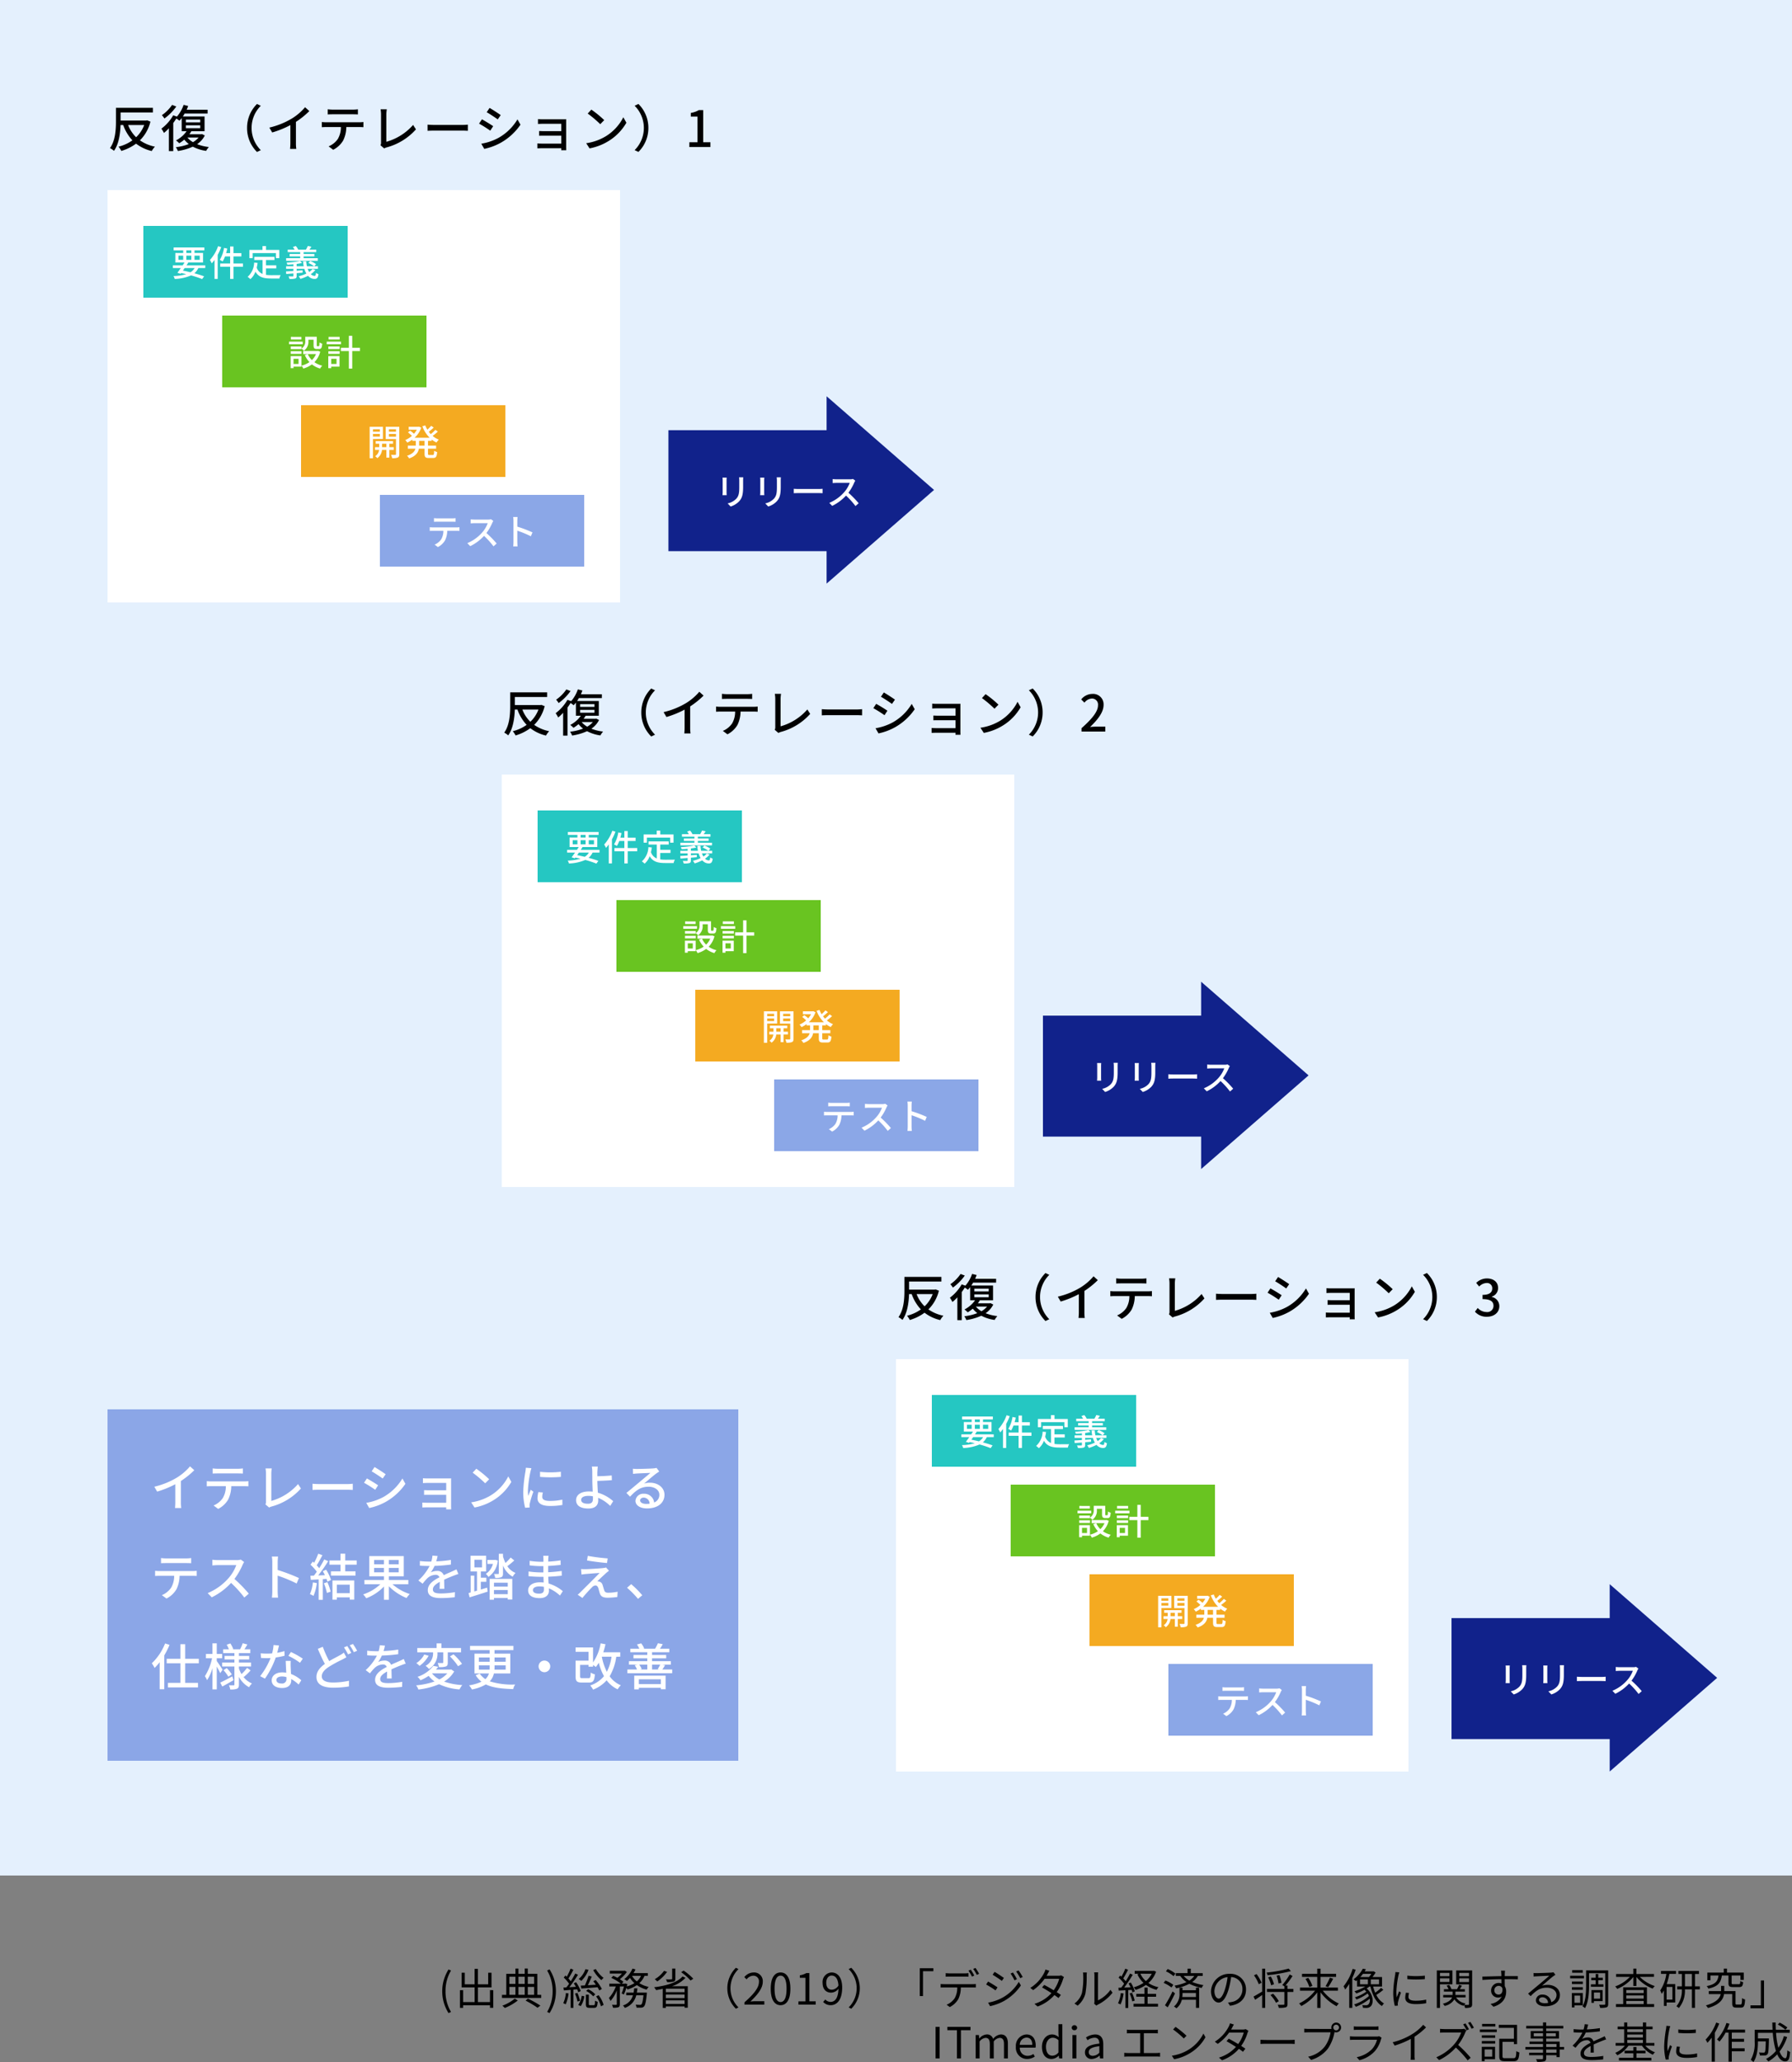 <svg xmlns="http://www.w3.org/2000/svg" width="500" height="575.008" viewBox="0 0 500 575.008">
  <rect x="0" y="0" width="500" height="575.008" fill="#808080" stroke="none"/>
  <g id="img_1" transform="translate(-720 -2391)">
    <path id="パス_727" data-name="パス 727" d="M135.156,16.364l.684-.324a11.062,11.062,0,0,1-1.536-5.772A11.092,11.092,0,0,1,135.84,4.5l-.684-.312a11.395,11.395,0,0,0,0,12.18Zm11.556-6.4v3.324H143.34V9.2h3.8V5.1h-.924v3.24h-2.88V4.028h-.912V8.336H139.68V5.1h-.888V9.2h3.636v4.092h-3.2V9.968h-.888v4.944h.888v-.744h7.488v.72h.912V9.968Zm6.912,2.376a11.836,11.836,0,0,1-3.444,1.944c.192.168.5.468.672.648a14.672,14.672,0,0,0,3.624-2.088Zm3.036.552a26.98,26.98,0,0,1,3.324,1.98l.792-.6a29.586,29.586,0,0,0-3.492-1.956Zm-4.536-3.828h1.692v2.208h-1.692Zm1.692-2.832v2h-1.692v-2Zm2.592,0v2h-1.752v-2Zm2.628,0v2H157.26v-2Zm-2.628,5.04h-1.752V9.068h1.752Zm.852-2.208h1.776v2.208H157.26Zm2.664,2.208V5.408H157.26V3.932h-.852V5.408h-1.752V3.944h-.84V5.408H151.26v5.868h-1.2v.852h10.956v-.852Zm3.408,5.088a11.155,11.155,0,0,0,1.776-6.1,11.115,11.115,0,0,0-1.776-6.084l-.672.312a11.207,11.207,0,0,1,1.536,5.772,11.176,11.176,0,0,1-1.536,5.772Zm12.18-11.988A10.987,10.987,0,0,0,177.8,7.184a4.4,4.4,0,0,1,.612-.636,8.71,8.71,0,0,1-2.172-2.472ZM172.2,9.512c1.224-.084,2.892-.216,4.524-.36a7.625,7.625,0,0,1,.48.9l.732-.42a14.487,14.487,0,0,0-1.728-2.5l-.672.336c.24.3.492.636.732.984-.78.048-1.536.1-2.244.144.372-.732.768-1.656,1.092-2.424l-.888-.228a22.6,22.6,0,0,1-1.032,2.7c-.432.024-.828.048-1.164.06Zm1.344.672a6.65,6.65,0,0,1,1.968,1.5l.576-.54A6.205,6.205,0,0,0,174.1,9.692Zm-.192-6.072a6.309,6.309,0,0,1-1.884,2.748,4.129,4.129,0,0,1,.72.528A8.21,8.21,0,0,0,174.2,4.3ZM167.9,10.76a8.953,8.953,0,0,1-.744,2.844,2.906,2.906,0,0,1,.672.324,10.514,10.514,0,0,0,.816-3.036Zm3.132-1.032a8.346,8.346,0,0,1,.312.816l.7-.336a10.172,10.172,0,0,0-1.308-2.436l-.648.276c.2.3.408.648.6.984l-1.836.12a36.656,36.656,0,0,0,2.412-3.48l-.744-.348c-.336.648-.792,1.416-1.272,2.172a8.3,8.3,0,0,0-.636-.78,27,27,0,0,0,1.368-2.448l-.78-.312a15.417,15.417,0,0,1-1.068,2.268c-.12-.12-.24-.24-.36-.348l-.48.564a11.59,11.59,0,0,1,1.5,1.74c-.264.372-.516.72-.768,1.02-.288.024-.564.036-.816.048l.132.792c.552-.048,1.2-.1,1.884-.156V14.9H170V9.824Zm-.6,1.212a10.787,10.787,0,0,1,.7,2.208l.708-.228a11.863,11.863,0,0,0-.744-2.2Zm1.6,3.48a6.493,6.493,0,0,0,1-2.748l-.72-.132a5.773,5.773,0,0,1-.984,2.544Zm2.616-.264c-.312,0-.36-.048-.36-.336V11.228h-.816V13.82c0,.852.2,1.08,1.068,1.08h1.224c.684,0,.9-.324,1-1.692a2.249,2.249,0,0,1-.732-.312c-.036,1.1-.084,1.26-.372,1.26Zm1.68-2.436a8.337,8.337,0,0,1,1.356,2.748l.732-.4a8.006,8.006,0,0,0-1.4-2.7Zm12.528-5.748a4.505,4.505,0,0,1-1.164,1.548,5.325,5.325,0,0,1-1.356-1.548Zm-4.8,5.208a10.391,10.391,0,0,0,.708-1.872,3.356,3.356,0,0,1,.324.468A9.379,9.379,0,0,0,187.7,8.552a8.614,8.614,0,0,0,2.724,1.272,3.957,3.957,0,0,1,.564-.768,7.958,7.958,0,0,1-2.6-1.044,5.572,5.572,0,0,0,1.44-2.04h.924V5.216h-3.984a9.52,9.52,0,0,0,.552-1.032l-.852-.228a7.374,7.374,0,0,1-2.28,2.928,5.662,5.662,0,0,1,.732.516,9.576,9.576,0,0,0,.864-.852,6.843,6.843,0,0,0,1.236,1.464,7.951,7.951,0,0,1-2.148.924c.06-.216.12-.432.18-.636l-.54-.192-.132.048h-.888l.456-.516a6.893,6.893,0,0,0-1.008-.72A8.984,8.984,0,0,0,184.9,4.88l-.576-.36-.156.036h-4.032v.78h3.4a8.441,8.441,0,0,1-1.26,1.188c-.384-.2-.792-.4-1.164-.552l-.552.576a12.247,12.247,0,0,1,2.664,1.608H180v.78h1.812a9.042,9.042,0,0,1-1.932,3.216,4.719,4.719,0,0,1,.468.828,9.61,9.61,0,0,0,1.752-2.952V13.88c0,.132-.048.168-.192.18s-.624,0-1.14-.012a3.276,3.276,0,0,1,.276.816,4.709,4.709,0,0,0,1.5-.132c.3-.156.4-.4.4-.852V8.936h1.152a12.508,12.508,0,0,1-.648,1.932Zm3.624-.528c.072-.384.132-.78.168-1.188h-.9c-.036.408-.084.8-.156,1.188h-2.064V11.4H186.6a4.114,4.114,0,0,1-2.784,2.832,2.9,2.9,0,0,1,.528.684,4.868,4.868,0,0,0,3.18-3.516h2.016c-.18,1.644-.36,2.316-.588,2.544a.508.508,0,0,1-.408.12c-.192,0-.672-.012-1.188-.06a2.333,2.333,0,0,1,.24.828,12.682,12.682,0,0,0,1.332.012,1.083,1.083,0,0,0,.744-.312c.348-.348.576-1.26.792-3.492.012-.144.024-.384.024-.384Zm10.752-6.7h-.888V6.764c0,.144-.048.18-.24.192a12.787,12.787,0,0,1-1.512-.012,2.678,2.678,0,0,1,.348.78,6.779,6.779,0,0,0,1.8-.132c.372-.132.492-.348.492-.8Zm-3.156.636a8.222,8.222,0,0,1-2.592,2.328,7.219,7.219,0,0,1,.708.612,10.161,10.161,0,0,0,2.736-2.676Zm5.736,5.94H195.78V9.56h5.232Zm-5.232,3.276v-.984h5.232v.984Zm0-2.616h5.232v.984H195.78Zm4.656-5.04c-1.488,1.728-4.7,2.616-7.932,3.012a3.772,3.772,0,0,1,.552.792c.624-.1,1.248-.216,1.86-.36v5.328h.864V14.5h5.232v.36h.888v-6h-4.392a8.922,8.922,0,0,0,3.756-2.328Zm-.384-1.188A13.96,13.96,0,0,1,202.68,7.28l.756-.5a15.574,15.574,0,0,0-2.688-2.268Zm15.276,10.188.72-.372a7.5,7.5,0,0,1,0-10.68l-.72-.372a8.025,8.025,0,0,0,0,11.424Zm2.4-1.152h5.532v-.948h-2.436c-.444,0-.984.048-1.44.084,2.064-1.956,3.444-3.744,3.444-5.5a2.413,2.413,0,0,0-2.556-2.6,3.364,3.364,0,0,0-2.592,1.3l.636.624a2.463,2.463,0,0,1,1.824-1.02,1.546,1.546,0,0,1,1.62,1.74c0,1.512-1.272,3.264-4.032,5.676Zm10.068.156c1.668,0,2.736-1.524,2.736-4.584s-1.068-4.536-2.736-4.536-2.748,1.476-2.748,4.536S226.116,14.156,227.8,14.156Zm0-.876c-1.008,0-1.68-1.116-1.68-3.708,0-2.568.672-3.648,1.68-3.648s1.668,1.08,1.668,3.648C229.464,12.164,228.792,13.28,227.8,13.28Zm4.98.72H237.6v-.912h-1.764V5.2H235a5.573,5.573,0,0,1-1.824.624v.7h1.56v6.564h-1.956Zm9.336-4.152c-1.044,0-1.572-.768-1.572-1.956s.648-1.992,1.488-1.992c1.128,0,1.8.96,1.92,2.772A2.325,2.325,0,0,1,242.112,9.848Zm-2.436,3.408a2.8,2.8,0,0,0,2.112.9c1.656,0,3.192-1.368,3.192-4.932,0-2.8-1.26-4.188-2.952-4.188a2.641,2.641,0,0,0-2.52,2.856c0,1.824.96,2.772,2.424,2.772a2.712,2.712,0,0,0,2.028-1.092c-.084,2.736-1.068,3.672-2.208,3.672a1.985,1.985,0,0,1-1.476-.672Zm7.836-9.528-.72.372a7.5,7.5,0,0,1,0,10.68l.72.372a8.025,8.025,0,0,0,0-11.424Zm19.128,7.884h.888V4.676h2.9V3.848H266.64Zm15.2-5.712a17.006,17.006,0,0,0-.984-1.644l-.636.276a12.724,12.724,0,0,1,.972,1.656Zm-2.724.288c.348,0,.768.012,1.116.036v-1a8.854,8.854,0,0,1-1.116.072h-4.152a10.428,10.428,0,0,1-1.092-.072v1c.312-.024.708-.036,1.1-.036ZM273.5,8.3c-.372,0-.72-.024-1.044-.048v.984c.324-.024.672-.024,1.044-.024h3.588a5.809,5.809,0,0,1-.7,2.976,4.968,4.968,0,0,1-2.268,1.836l.888.66a5.856,5.856,0,0,0,2.364-2.2,7.264,7.264,0,0,0,.708-3.276h3.264c.288,0,.672.012.936.024V8.252a8.583,8.583,0,0,1-.936.048Zm8.04-4.26a11.432,11.432,0,0,1,1,1.656l.648-.288a15.779,15.779,0,0,0-1.008-1.632Zm11.088,1.008-.66.288a12.07,12.07,0,0,1,1.092,1.884l.684-.312A17.72,17.72,0,0,0,292.632,5.048Zm1.572-.576-.672.288a14.236,14.236,0,0,1,1.14,1.86l.684-.312A17.305,17.305,0,0,0,294.2,4.472Zm-6.7.4-.54.8c.7.408,2,1.272,2.58,1.716l.564-.828C289.6,6.188,288.216,5.264,287.508,4.868Zm-1.8,8.58.552.972a14.329,14.329,0,0,0,3.972-1.488,14.123,14.123,0,0,0,4.62-4.284l-.576-1a12.266,12.266,0,0,1-4.548,4.4A13.025,13.025,0,0,1,285.708,13.448Zm-.012-5.88-.54.816a26.51,26.51,0,0,1,2.628,1.644l.552-.84C287.808,8.816,286.4,7.952,285.7,7.568Zm20.388-1.74a2.115,2.115,0,0,1-.792.12h-3.276c.1-.156.18-.3.252-.444.12-.228.336-.636.528-.948l-1.08-.348a5.157,5.157,0,0,1-.384.96,10.7,10.7,0,0,1-3.852,4.164l.8.624a13.02,13.02,0,0,0,3.18-3.156h4.08A10.034,10.034,0,0,1,304,10c-.936-.564-1.944-1.14-2.64-1.5l-.612.708c.672.372,1.68.972,2.628,1.584a10.516,10.516,0,0,1-4.74,2.988l.864.744a11.37,11.37,0,0,0,4.7-3.192c.456.312.852.6,1.14.828L306,11.3c-.3-.216-.708-.492-1.164-.78a12.208,12.208,0,0,0,1.752-3.564,5.264,5.264,0,0,1,.276-.648Zm4.608,8.46A6.62,6.62,0,0,0,312.828,11a26.25,26.25,0,0,0,.372-5.1c0-.36.048-.72.06-.864h-1.1a4.421,4.421,0,0,1,.084.876,21.477,21.477,0,0,1-.36,4.824,5.7,5.7,0,0,1-2.088,2.952Zm5.232-.012a2.4,2.4,0,0,1,.408-.276,12.07,12.07,0,0,0,4.092-3.324l-.576-.816a9.1,9.1,0,0,1-3.492,2.952V5.888A7.632,7.632,0,0,1,316.4,5h-1.1a5.864,5.864,0,0,1,.072.888v7.188a2.857,2.857,0,0,1-.084.672Zm15.444-8.9a6.6,6.6,0,0,1-1.632,2.052,6.146,6.146,0,0,1-1.548-2.052Zm.612-.828-.168.036H326.6v.792h1.236l-.48.156a7.656,7.656,0,0,0,1.7,2.4,9.5,9.5,0,0,1-2.724,1.236,3.5,3.5,0,0,1,.516.732,10.77,10.77,0,0,0,2.892-1.4,8.743,8.743,0,0,0,2.94,1.38,4.777,4.777,0,0,1,.552-.744,8.072,8.072,0,0,1-2.808-1.164,7.438,7.438,0,0,0,2.148-3.156Zm-9.252,6.216a8.624,8.624,0,0,1-.78,2.856,3.117,3.117,0,0,1,.7.336A10.561,10.561,0,0,0,323.5,10.9Zm3.024-.876a5.588,5.588,0,0,1,.216.7l.672-.3a9.5,9.5,0,0,0-1.128-2.448l-.624.252a9.148,9.148,0,0,1,.564,1.08l-1.776.072a41.166,41.166,0,0,0,2.388-3.576l-.756-.336A24.447,24.447,0,0,1,324.1,7.472a9.639,9.639,0,0,0-.7-.78c.444-.672.948-1.62,1.356-2.412l-.78-.312A15.175,15.175,0,0,1,322.9,6.2c-.12-.108-.228-.216-.348-.312l-.456.576a10.7,10.7,0,0,1,1.548,1.7c-.264.4-.54.78-.792,1.1l-.792.036.072.792c.552-.036,1.2-.072,1.884-.108v4.944h.792V9.944Zm-.552,1.008a11.768,11.768,0,0,1,.732,2.2l.684-.228a11.125,11.125,0,0,0-.768-2.184Zm5.016.9h2.364V11h-2.364V9.272h-.876V11h-2.28v.792h2.28V13.76h-3.048v.8h6.816v-.8h-2.892Zm7.752-6.444a8.566,8.566,0,0,0-2.16-1.284l-.48.648a8.862,8.862,0,0,1,2.124,1.344Zm-.588,3.12a9.645,9.645,0,0,0-2.2-1.2l-.492.672a9.274,9.274,0,0,1,2.184,1.272Zm-.2,1.836a39.192,39.192,0,0,1-2.124,3.876l.756.564c.66-1.116,1.452-2.616,2.04-3.888Zm2.712,1.572a8.247,8.247,0,0,0,.06-1.056v-.084h3.744v1.14Zm3.8-1.9h-3.744V9.272H339.1V10.82a4.437,4.437,0,0,1-1.548,3.708,4.3,4.3,0,0,1,.7.5,4.329,4.329,0,0,0,1.5-2.388h3.948V14.9h.876V9.272h-.876ZM343.224,6a4.77,4.77,0,0,1-1.38,1.3A6.013,6.013,0,0,1,340.26,6Zm2.352,0v-.78h-3.324V3.968h-.9V5.216h-3.276V6h1.236a6.793,6.793,0,0,0,1.74,1.728,13.064,13.064,0,0,1-3.336.972,3.546,3.546,0,0,1,.444.756,13.253,13.253,0,0,0,3.672-1.26A14.184,14.184,0,0,0,345.3,9.356a2.325,2.325,0,0,1,.492-.792,14.747,14.747,0,0,1-3.144-.876A5.517,5.517,0,0,0,344.208,6Zm4.476,6.324c-.516,0-1.212-.66-1.212-2.16a4.143,4.143,0,0,1,3.672-3.84,19.176,19.176,0,0,1-.66,3.2C351.24,11.528,350.58,12.32,350.052,12.32Zm3.132,1.992c2.832-.372,4.476-2.04,4.476-4.536a4.314,4.314,0,0,0-4.56-4.368,5.075,5.075,0,0,0-5.208,4.836c0,1.956,1.068,3.18,2.124,3.18,1.1,0,2.052-1.26,2.784-3.7a25.114,25.114,0,0,0,.708-3.42,3.294,3.294,0,0,1,3.156,3.444,3.563,3.563,0,0,1-3.012,3.516,7.448,7.448,0,0,1-1.02.144ZM361.992,7.9A10.441,10.441,0,0,0,360.6,5.48l-.72.348a10.859,10.859,0,0,1,1.344,2.484Zm.168,2.46c-.888.54-1.8,1.068-2.4,1.4l.444.888c.6-.4,1.284-.852,1.956-1.332V14.9h.852V3.968h-.852Zm7.392-6.408A38.411,38.411,0,0,1,363.4,5.072a2.24,2.24,0,0,1,.252.72,40.946,40.946,0,0,0,6.54-1.14Zm-2,3.948a8.933,8.933,0,0,0-.588-2.148l-.78.192a9.392,9.392,0,0,1,.54,2.172Zm-2.088.42a8.578,8.578,0,0,0-.888-2.16l-.732.24a10.381,10.381,0,0,1,.828,2.208Zm-.984,3.012a9.32,9.32,0,0,1,1.56,2.16l.768-.456a9.665,9.665,0,0,0-1.608-2.088Zm6.4-1.7H369.24V8.684h-.564a26.682,26.682,0,0,0,1.98-2.676L369.84,5.6a18.2,18.2,0,0,1-2.064,2.94l.588.336v.756H363.5v.828h4.86v3.36c0,.18-.048.216-.252.228s-.864.012-1.608-.012a3.226,3.226,0,0,1,.3.864,7.014,7.014,0,0,0,1.944-.144c.384-.144.492-.408.492-.924V10.46h1.632ZM383.3,10.1V9.248h-4.848V6.26H382.8V5.408h-4.344V3.968h-.924v1.44h-4.248V6.26h4.248V9.248H372.72V10.1h4.212a11.967,11.967,0,0,1-4.464,3.564,5.161,5.161,0,0,1,.624.732,13.162,13.162,0,0,0,4.44-3.8v4.32h.924V10.568a13.414,13.414,0,0,0,4.476,3.876,4.272,4.272,0,0,1,.624-.756,12.013,12.013,0,0,1-4.488-3.588Zm-9.048-3.264a8.757,8.757,0,0,1,1.08,2.268l.84-.324a8.614,8.614,0,0,0-1.14-2.244Zm6.336,2.292a19.685,19.685,0,0,0,1.38-2.352l-.912-.288a17.148,17.148,0,0,1-1.212,2.388Zm6.828-5.1A14.413,14.413,0,0,1,384.864,8.9a6.451,6.451,0,0,1,.468.9,12.221,12.221,0,0,0,1.128-1.608v6.72h.852V6.6a20.679,20.679,0,0,0,.936-2.34Zm2.052,2.94h2.2V8.324h-2.2Zm3.156-1.56a5.611,5.611,0,0,1-.66.9h-2.412c.276-.3.516-.6.744-.9Zm2.148,2.916h-2.292V6.968h2.292Zm.576,1.008a12.777,12.777,0,0,1-1.644,1.332,11.827,11.827,0,0,1-.576-1.7h2.484V6.308h-2.664a9.65,9.65,0,0,0,.864-1.248l-.552-.372-.156.048h-2.352c.132-.2.252-.408.36-.6l-.852-.156a8.909,8.909,0,0,1-2.616,2.976,2.247,2.247,0,0,1,.66.5c.12-.1.24-.192.348-.288V8.96h2.28a12.785,12.785,0,0,1-3.012,1.308,6.325,6.325,0,0,1,.528.624,16.3,16.3,0,0,0,2.256-1.032,4.315,4.315,0,0,1,.528.516,10.948,10.948,0,0,1-3.2,1.584,2.706,2.706,0,0,1,.456.612A12.806,12.806,0,0,0,391.6,10.88a3.362,3.362,0,0,1,.36.72,11.562,11.562,0,0,1-4.152,2.352,3.007,3.007,0,0,1,.5.66,14.583,14.583,0,0,0,3.852-2.244,1.687,1.687,0,0,1-.384,1.608,1.018,1.018,0,0,1-.732.2c-.228,0-.588-.012-.972-.048a1.686,1.686,0,0,1,.216.756c.336.024.672.036.924.036a1.667,1.667,0,0,0,1.152-.372c.972-.732.948-3.384-1.044-5.052a6.072,6.072,0,0,0,.756-.54h.288c.564,2.388,1.608,4.428,3.216,5.436a3.3,3.3,0,0,1,.588-.708,5.685,5.685,0,0,1-2.16-2.388,14.442,14.442,0,0,0,1.968-1.44Zm4-4.416a7.105,7.105,0,0,1-.084.84,33.01,33.01,0,0,0-.528,4.764,14.884,14.884,0,0,0,.432,3.816l.864-.06-.036-.42a2.967,2.967,0,0,1,.06-.528,25.8,25.8,0,0,1,.84-2.664l-.516-.384c-.192.468-.456,1.164-.66,1.7a12.41,12.41,0,0,1-.1-1.632A27.344,27.344,0,0,1,400.2,5.8c.048-.216.156-.6.228-.8Zm2.928,5.76a6.887,6.887,0,0,0-.192,1.4c0,1.116.888,1.776,2.88,1.776a15.792,15.792,0,0,0,2.964-.24l-.012-1.008a12.918,12.918,0,0,1-2.94.312c-1.632,0-1.992-.528-1.992-1.068a4.413,4.413,0,0,1,.156-1.092Zm.408-3.78a30.019,30.019,0,0,0,4.872,0V5.912a20.772,20.772,0,0,1-4.884,0Zm11.724-1.752v.924H411.78V5.144ZM411.78,7.676v-1h2.628v1Zm3.468.66V4.472H410.9V14.924h.876V8.336Zm1.908-.636V6.68h2.724V7.7Zm2.724-2.556v.924h-2.724V5.144Zm.876-.672H416.3V8.348h3.576v5.5c0,.168-.048.228-.2.228s-.612.012-1.116-.012a2.922,2.922,0,0,1,.348-.4,3.744,3.744,0,0,1-2.628-1.68h2.64V11.3h-2.832v-.936h2.628V9.692H417.3c.192-.288.408-.636.612-.96l-.8-.264a8.613,8.613,0,0,1-.576,1.224h-1.56a3.829,3.829,0,0,0-.648-1.2l-.7.228a4.084,4.084,0,0,1,.54.972h-1.284v.672H415.3V11.3H412.68v.684h2.484c-.24.624-.9,1.308-2.592,1.776a3.443,3.443,0,0,1,.528.6,4.161,4.161,0,0,0,2.7-1.836,4.273,4.273,0,0,0,2.6,1.8,1.274,1.274,0,0,1,.12-.2,2.979,2.979,0,0,1,.24.792,4.263,4.263,0,0,0,1.572-.156c.324-.156.42-.42.42-.9Zm7.4,6.72a1.143,1.143,0,0,1-1.212-1.176,1.207,1.207,0,0,1,1.2-1.248A1.055,1.055,0,0,1,429.2,9.5C429.312,10.628,428.856,11.192,428.16,11.192ZM430,6.9c1.74,0,2.82.024,3.492.06l.012-.9c-.576,0-2.04-.012-3.48-.012h-.18c0-.312.012-.588.012-.768l.06-.744H428.82c.024.144.06.492.072.744.012.168.024.444.024.78-1.764.024-4,.1-5.316.12l.024.936c1.488-.108,3.5-.192,5.3-.2.012.408.012.828.012,1.176a2.383,2.383,0,0,0-.792-.132,2.089,2.089,0,0,0-2.1,2.076,1.914,1.914,0,0,0,1.968,1.992,1.707,1.707,0,0,0,1.02-.3,4.242,4.242,0,0,1-3.156,2.064l.828.8c2.76-.828,3.54-2.616,3.54-4.224a2.9,2.9,0,0,0-.384-1.524c-.012-.54-.024-1.272-.024-1.944ZM440.988,13.6c-.888,0-1.572-.336-1.572-.924,0-.408.408-.732.948-.732a1.587,1.587,0,0,1,1.572,1.584A5.853,5.853,0,0,1,440.988,13.6Zm2.448-8.628a4.255,4.255,0,0,1-.648.1c-.624.06-3.444.144-4.056.144a6.747,6.747,0,0,1-.84-.036l.024,1a5.722,5.722,0,0,1,.8-.072c.612-.036,2.952-.144,3.576-.168-.588.528-2.064,1.776-2.724,2.328-.7.576-2.22,1.848-3.2,2.664l.7.708c1.512-1.536,2.592-2.364,4.548-2.364,1.5,0,2.676.852,2.676,2.016a2.072,2.072,0,0,1-1.476,2.016,2.346,2.346,0,0,0-2.448-2.1,1.688,1.688,0,0,0-1.836,1.56c0,.984,1,1.7,2.616,1.7,2.508,0,4.1-1.248,4.1-3.168,0-1.608-1.428-2.808-3.408-2.808a5.05,5.05,0,0,0-1.608.252c.912-.768,2.508-2.172,3.1-2.616.18-.132.444-.312.66-.456Zm8.184-.6h-2.952V5.1h2.952Zm.336,1.572H448.1V6.68h3.852Zm-.312,1.62H448.6v.708h3.048Zm-3.048,2.3h3.048v-.72H448.6Zm2.3,1.62v2h-1.6v-2Zm.744,2.724V10.76h-3.06v4.02h.72v-.564Zm2.244-5.88V9.02H457.4V8.336h-1.452V7.184h1.272V6.5h-1.272V5.468h-.732V6.5h-1.236v.684h1.236V8.336Zm2.58,2.292v1.716H454.74V10.628Zm.684,2.4V9.944h-3.1V13.5h.684v-.468Zm1.56-8.568h-6.156V8.732c0,1.764-.072,4.1-1.008,5.76a3.012,3.012,0,0,1,.7.492c1-1.752,1.128-4.392,1.128-6.252V5.24H457.9v8.544c0,.2-.06.252-.24.252-.2.012-.828.024-1.464-.012a4.269,4.269,0,0,1,.264.876,5.492,5.492,0,0,0,1.812-.156c.336-.144.444-.432.444-.96Zm5.052,8.52h4.86v.876h-4.86Zm4.86-3.048v.852h-4.86V9.932Zm0,2.388h-4.86v-.876h4.86Zm.9-3.144H462.9v4.68h-2.016v.8h10.644v-.8h-2Zm1.968-2.916V5.468h-4.9V3.956h-.864V5.468h-4.8V6.26h3.84a10.439,10.439,0,0,1-4.1,2.664,3.418,3.418,0,0,1,.564.7,11.209,11.209,0,0,0,4.5-3.336V8.8h.864V6.3a10.979,10.979,0,0,0,4.548,3.24,2.761,2.761,0,0,1,.588-.708,10.684,10.684,0,0,1-4.2-2.568Zm5.148,6.348h-1.62V9.068h1.62Zm-3.192-7.176h1.5a11.288,11.288,0,0,1-1.716,4.632,4.713,4.713,0,0,1,.4.948,7.15,7.15,0,0,0,.636-.972v4.332h.756v-.96h2.412V8.276h-2.388a22.386,22.386,0,0,0,.744-2.844h1.86V4.616h-4.2ZM480.132,8.9V5.456h1.944V8.9Zm4.152,0h-1.356V5.456h1.116v-.84H478.3v.84h.984V8.9h-1.32v.852h1.308a6.856,6.856,0,0,1-1.524,4.7,3.219,3.219,0,0,1,.672.516,7.516,7.516,0,0,0,1.7-5.22h1.956v5.16h.852V9.752h1.356Zm7.992-3.024V7.988c0,.876.24,1.116,1.284,1.116h1.68c.78,0,1.032-.276,1.128-1.368a2.467,2.467,0,0,1-.792-.336c-.024.792-.1.912-.42.912h-1.5c-.432,0-.5-.048-.5-.336v-2.1h2.46V7.112h.924V5.06h-4.68v-1.1h-.9v1.1h-4.584V7.208h.876V5.876h2.244c-.216,1.6-.84,2.484-3.3,2.952a2.235,2.235,0,0,1,.456.708c2.748-.576,3.5-1.692,3.78-3.66Zm2.352,8.1c-.336,0-.384-.048-.384-.372V10.232H491.1V8.768h-.888v1.464H486.78v.828h3.336c-.252,1.116-1.176,2.34-4.152,3.156a4.123,4.123,0,0,1,.6.732c3.324-.948,4.26-2.46,4.476-3.888h2.28V13.6c0,.984.264,1.236,1.176,1.236h1.248c.828,0,1.08-.456,1.164-2.268a2.554,2.554,0,0,1-.84-.384c-.036,1.56-.1,1.788-.42,1.788ZM502.2,7.268h-.888V14.2h-2.9v.828H502.2ZM271.044,29h1.116V20.2h-1.116ZM277,29h1.116V21.14h2.664V20.2h-6.444v.936H277Zm5.232,0h1.092V24.272a2.407,2.407,0,0,1,1.644-1c.828,0,1.212.516,1.212,1.74V29h1.092V24.272a2.407,2.407,0,0,1,1.644-1c.828,0,1.212.516,1.212,1.74V29h1.092V24.872c0-1.668-.636-2.556-1.98-2.556a3.08,3.08,0,0,0-2.148,1.248,1.718,1.718,0,0,0-1.8-1.248,2.863,2.863,0,0,0-2.028,1.116h-.036l-.1-.948h-.9Zm14.34.156a3.878,3.878,0,0,0,2.16-.672l-.4-.72a2.809,2.809,0,0,1-1.632.516A2.159,2.159,0,0,1,294.54,26h4.392a4.265,4.265,0,0,0,.048-.624c0-1.86-.936-3.06-2.592-3.06a3.152,3.152,0,0,0-2.94,3.432A3.114,3.114,0,0,0,296.568,29.156Zm-2.04-3.936a2,2,0,0,1,1.872-2.028c1.02,0,1.62.708,1.62,2.028Zm8.88,3.936a2.906,2.906,0,0,0,1.98-.924h.024l.108.768h.888V19.448h-1.092v2.508l.06,1.128a2.651,2.651,0,0,0-1.836-.768c-1.488,0-2.82,1.32-2.82,3.432C300.72,27.92,301.776,29.156,303.408,29.156Zm.24-.912c-1.152,0-1.8-.936-1.8-2.508,0-1.488.828-2.5,1.884-2.5a2.288,2.288,0,0,1,1.584.684v3.42A2.239,2.239,0,0,1,303.648,28.244Zm5.58.756h1.092V22.484h-1.092Zm.552-7.86a.714.714,0,0,0,.756-.708.758.758,0,0,0-1.512,0A.714.714,0,0,0,309.78,21.14Zm4.848,8.016a3.491,3.491,0,0,0,2.16-.936h.036l.1.78h.9V24.992c0-1.608-.672-2.676-2.256-2.676a4.9,4.9,0,0,0-2.568.852l.432.756a3.59,3.59,0,0,1,1.956-.7c1.068,0,1.344.8,1.344,1.644-2.772.312-4.008,1.02-4.008,2.436A1.767,1.767,0,0,0,314.628,29.156Zm.312-.876c-.648,0-1.152-.3-1.152-1.044,0-.84.744-1.38,2.94-1.644v1.824A2.663,2.663,0,0,1,314.94,28.28Zm14.208-.78V21.98h2.88a9.233,9.233,0,0,1,1.02.048V20.972a8.491,8.491,0,0,1-1.02.072h-6.6a7.947,7.947,0,0,1-1.008-.072v1.056c.3-.036.78-.048,1.008-.048h2.7V27.5h-3.384a8.221,8.221,0,0,1-1.056-.072V28.52c.372-.036.732-.048,1.056-.048h7.932a7.526,7.526,0,0,1,1,.048V27.428a8.441,8.441,0,0,1-1,.072ZM338,20.2l-.684.732a24.923,24.923,0,0,1,2.988,2.508l.756-.756A26.277,26.277,0,0,0,338,20.2Zm-1.032,8.04.636.984a12.935,12.935,0,0,0,4.716-1.872,11.97,11.97,0,0,0,4.032-4.26l-.576-1.02a11.3,11.3,0,0,1-4.008,4.416A12.391,12.391,0,0,1,336.972,28.244Zm20.592-7.416a2.115,2.115,0,0,1-.792.12H353.5c.1-.156.18-.3.252-.444.12-.228.336-.636.528-.948l-1.08-.348a5.157,5.157,0,0,1-.384.96,10.7,10.7,0,0,1-3.852,4.164l.8.624a13.02,13.02,0,0,0,3.18-3.156h4.08a10.035,10.035,0,0,1-1.548,3.2c-.936-.564-1.944-1.14-2.64-1.5l-.612.708c.672.372,1.68.972,2.628,1.584a10.516,10.516,0,0,1-4.74,2.988l.864.744a11.37,11.37,0,0,0,4.7-3.192c.456.312.852.6,1.14.828l.66-.864c-.3-.216-.708-.492-1.164-.78a12.208,12.208,0,0,0,1.752-3.564,5.264,5.264,0,0,1,.276-.648Zm4.14,4.152c.372-.036,1.008-.06,1.668-.06h6.588c.54,0,1.044.048,1.284.06V23.8c-.264.024-.7.06-1.3.06h-6.576c-.672,0-1.308-.036-1.668-.06Zm21.108-3.8a.791.791,0,0,1-.792-.792.792.792,0,1,1,.792.792Zm-7.692-.4a11.955,11.955,0,0,1-1.2-.072v1.056c.3-.012.72-.036,1.188-.036h6.144a9.13,9.13,0,0,1-1.572,3.912A7.94,7.94,0,0,1,375,28.52l.816.9a9.186,9.186,0,0,0,4.728-3.2,11.923,11.923,0,0,0,1.788-4.428l.024-.132a1.451,1.451,0,0,0,.456.072,1.36,1.36,0,1,0-1.284-.96c-.144.012-.276.012-.4.012ZM394.812,22.8a1.594,1.594,0,0,1-.66.1h-6.324a10.945,10.945,0,0,1-1.164-.072v1.008c.42-.024.876-.036,1.164-.036H394.2a6.135,6.135,0,0,1-1.428,2.652,8.081,8.081,0,0,1-4.224,2.2l.744.852a8.741,8.741,0,0,0,4.3-2.508,8.264,8.264,0,0,0,1.752-3.408,2.1,2.1,0,0,1,.156-.348Zm-7.08-1.74c.324-.024.708-.036,1.08-.036h4.7c.408,0,.816.012,1.1.036v-1a7.474,7.474,0,0,1-1.092.06h-4.716a7.5,7.5,0,0,1-1.08-.06ZM407.1,19.628a13.24,13.24,0,0,1-3.156,2.652,18.94,18.94,0,0,1-5.364,2.208l.552.936a24,24,0,0,0,4.512-1.872v4.536a11.128,11.128,0,0,1-.072,1.284h1.176a9.059,9.059,0,0,1-.072-1.284V22.952a18.824,18.824,0,0,0,3.216-2.6Zm12.756,1.248a16.4,16.4,0,0,0-.972-1.644l-.636.276a15.53,15.53,0,0,1,.96,1.656Zm-1.308-.156a3.286,3.286,0,0,1-.9.1h-4.632c-.36,0-1.044-.048-1.212-.072v1.08c.132-.012.792-.06,1.212-.06h4.68a10.608,10.608,0,0,1-1.992,3.348,13.722,13.722,0,0,1-4.944,3.564l.768.792a15.026,15.026,0,0,0,4.68-3.5,27.758,27.758,0,0,1,3.3,3.576l.84-.732a34.415,34.415,0,0,0-3.5-3.576A15.007,15.007,0,0,0,418.86,21.7a3.923,3.923,0,0,1,.3-.516Zm1.068-1.632a13.844,13.844,0,0,1,.984,1.644l.648-.288a15.025,15.025,0,0,0-1.008-1.632Zm7.62.288h-3.708v.72h3.708Zm-.888,7.116v2.016h-2.1V26.492Zm.8-.732h-3.7v4.02h.792v-.552h2.9Zm-3.684-.888h3.72v-.72h-3.72Zm0-1.6h3.72v-.708h-3.72Zm-.564-1.6h4.728v-.732H422.9ZM430,28.94c-.66,0-.78-.1-.78-.564V24.368h3.18v.66h.888V19.64h-5.1v.84H432.4v3.036h-4.08v4.86c0,1.128.372,1.4,1.608,1.4h2.4c1.188,0,1.464-.528,1.6-2.448a2.5,2.5,0,0,1-.84-.372c-.072,1.668-.168,1.98-.816,1.98Zm14.292-1.524h-2.88v-.9h2.88Zm-2.88-2.448h2.88v.84h-2.88Zm-3.468-2.124V21.98h2.58v.864Zm6.156-.864v.864h-2.688V21.98Zm2.316,3.828h-1.236v-1.5h-3.768v-.84h3.576V21.356h-3.576v-.7h4.776v-.732h-4.776v-.96h-.888v.96h-4.68v.732h4.68v.7h-3.432v2.112h3.432v.84h-3.768v.66h3.768v.84h-4.908v.708h4.908v.9h-3.876V28.1h3.876v.828c0,.2-.072.276-.3.288-.2,0-.924.012-1.644-.012a2.958,2.958,0,0,1,.312.756,7.165,7.165,0,0,0,1.992-.144c.36-.132.528-.336.528-.888V28.1h2.88v.54h.888V26.516h1.236ZM454.7,27.38c-.012-.576-.024-1.584-.036-2.268.9-.42,1.752-.768,2.424-1.032.312-.12.744-.288,1.044-.372l-.384-.9c-.336.168-.624.312-.984.468-.624.288-1.344.576-2.16.96a1.494,1.494,0,0,0-1.572-1.08,3.371,3.371,0,0,0-1.644.444,8.526,8.526,0,0,0,1.068-1.824,36.712,36.712,0,0,0,3.936-.336l.012-.888a31.889,31.889,0,0,1-3.636.36c.168-.54.276-1.032.36-1.368l-.984-.084a6.439,6.439,0,0,1-.3,1.476c-.276.012-.528.012-.78.012-.54,0-1.368-.048-2-.12v.9c.648.048,1.452.072,1.956.072h.492a12.574,12.574,0,0,1-2.736,3.624l.816.612c.408-.48.744-.924,1.08-1.248a3.163,3.163,0,0,1,2.052-.876,1,1,0,0,1,1.068.732c-1.38.72-2.8,1.608-2.8,3.012,0,1.452,1.368,1.812,3.072,1.812a30.6,30.6,0,0,0,3.252-.192l.024-.972a20.921,20.921,0,0,1-3.24.288c-1.224,0-2.148-.132-2.148-1.068,0-.78.768-1.392,1.872-1.992,0,.624-.012,1.392-.048,1.848Zm11.916.192h2.508V26.84H466.62V25.832h-.888V26.84h-2.448v.732h2.448v1.26h-4.02v.756h9.048v-.756h-4.14Zm-2.58-3.732H468.4v.852H464.04Zm4.356-2.976v.8H464.04v-.8ZM464.04,22.34H468.4v.828H464.04Zm7.572,3.108v-.756H469.3V20.864h1.8V20.12h-1.8V18.968h-.9V20.12H464.04V18.968h-.876V20.12H461.34v.744h1.824v3.828h-2.376v.756h2.592a6.968,6.968,0,0,1-2.712,2,3.116,3.116,0,0,1,.576.684,8.21,8.21,0,0,0,3.132-2.688h3.756a7.337,7.337,0,0,0,3.048,2.532,3.488,3.488,0,0,1,.588-.684,6.634,6.634,0,0,1-2.7-1.848Zm3.336-5.532a7.105,7.105,0,0,1-.084.84,33.01,33.01,0,0,0-.528,4.764,14.884,14.884,0,0,0,.432,3.816l.864-.06-.036-.42a2.967,2.967,0,0,1,.06-.528,25.8,25.8,0,0,1,.84-2.664l-.516-.384c-.192.468-.456,1.164-.66,1.7a12.41,12.41,0,0,1-.1-1.632A27.344,27.344,0,0,1,475.8,20.8c.048-.216.156-.6.228-.8Zm2.928,5.76a6.887,6.887,0,0,0-.192,1.4c0,1.116.888,1.776,2.88,1.776a15.792,15.792,0,0,0,2.964-.24l-.012-1.008a12.918,12.918,0,0,1-2.94.312c-1.632,0-1.992-.528-1.992-1.068a4.413,4.413,0,0,1,.156-1.092Zm.408-3.78a30.019,30.019,0,0,0,4.872,0v-.984a20.772,20.772,0,0,1-4.884,0ZM488.844,19a13.359,13.359,0,0,1-2.964,4.764,4.483,4.483,0,0,1,.516.888,11.9,11.9,0,0,0,1.188-1.428V29.9h.888V21.848A18.564,18.564,0,0,0,489.7,19.28Zm8.052,2.808V20.96H491.9c.24-.528.468-1.068.66-1.62l-.852-.228a12.713,12.713,0,0,1-2.64,4.6,5.836,5.836,0,0,1,.7.6,13.152,13.152,0,0,0,1.7-2.5h.828v8.1h.9v-2.9h3.588v-.84H493.2V24.356h3.42v-.828H493.2V21.812Zm9.144-2.256A12.285,12.285,0,0,1,508.164,21l.552-.612a11.447,11.447,0,0,0-2.148-1.368Zm1.7,3.24a11.883,11.883,0,0,1-1.536,3.24,21.644,21.644,0,0,1-.66-4.164h3.816V21h-3.876c-.036-.648-.048-1.32-.048-2.016h-.924c.012.684.024,1.356.072,2.016h-5v3.348a9.313,9.313,0,0,1-1.092,5.064,3.549,3.549,0,0,1,.744.6c1.08-1.56,1.26-3.972,1.26-5.652v-.1h2.184c-.048,2.064-.108,2.82-.276,3-.072.108-.192.132-.36.132-.2,0-.72-.012-1.272-.06a1.855,1.855,0,0,1,.252.84,13.848,13.848,0,0,0,1.428,0,.928.928,0,0,0,.72-.348c.252-.312.324-1.32.384-4.008v-.384H500.5v-1.56h4.14a23.6,23.6,0,0,0,.876,5.052,9.576,9.576,0,0,1-2.76,2.22,5.023,5.023,0,0,1,.648.708,10.728,10.728,0,0,0,2.472-1.992c.552,1.236,1.272,1.968,2.2,1.968s1.236-.588,1.4-2.628a2.109,2.109,0,0,1-.768-.48c-.084,1.6-.228,2.22-.564,2.22-.612,0-1.164-.684-1.608-1.86a13.532,13.532,0,0,0,2.112-4.056Z" transform="translate(710 2936)"/>
    <g id="img_1-2" data-name="img_1" transform="translate(0 -277)">
      <path id="パス_645" data-name="パス 645" d="M0,0H500V523H0Z" transform="translate(720 2668)" fill="#e4f0fd"/>
      <path id="パス_644" data-name="パス 644" d="M10.234,9.868a9.053,9.053,0,0,1-2.254,3.4,9.335,9.335,0,0,1-2.226-3.4Zm.812-1.316-.252.056H3.654V6.354H12.67V5.066H2.352V8.874c0,2.212-.14,5.306-1.666,7.42a5.868,5.868,0,0,1,1.12.77c1.386-1.974,1.764-4.9,1.834-7.2h.742a11.987,11.987,0,0,0,2.562,4.27A11.308,11.308,0,0,1,3.08,15.9a5.963,5.963,0,0,1,.77,1.19,13.3,13.3,0,0,0,4.116-2.03,11.361,11.361,0,0,0,4.382,2.058A5.745,5.745,0,0,1,13.23,15.9a11.29,11.29,0,0,1-4.186-1.764A10.993,10.993,0,0,0,11.97,8.916Zm6.972-4.3A11.007,11.007,0,0,1,15.176,7.11a7.42,7.42,0,0,1,.7.938A14.477,14.477,0,0,0,19.194,4.7Zm7.392,9.1a5.725,5.725,0,0,1-1.568,1.288,5.96,5.96,0,0,1-1.554-1.288Zm-3.542-3.4h4v.8h-4Zm0-1.61h4v.784h-4Zm4.494,4.046-.21.056H22.834a6.387,6.387,0,0,0,.56-.854h3.682V7.474H21.014a7.9,7.9,0,0,0,.5-.812H27.93V5.6H22.078q.231-.525.42-1.05L21.224,4.24a9.559,9.559,0,0,1-1.862,3.276l-1.036-.364a12.252,12.252,0,0,1-3.29,3.724,9.906,9.906,0,0,1,.714,1.19,11.811,11.811,0,0,0,1.372-1.3v6.37H18.34V9.308c.308-.406.588-.84.854-1.26a6.114,6.114,0,0,1,.868.616c.21-.224.42-.476.63-.742V11.59h1.372a8.183,8.183,0,0,1-2.954,2.562,8.422,8.422,0,0,1,.9.8,10.264,10.264,0,0,0,1.414-1.022,7.079,7.079,0,0,0,1.26,1.246,14.625,14.625,0,0,1-3.626.868,4.083,4.083,0,0,1,.56,1.064A15.642,15.642,0,0,0,23.8,15.9a11.3,11.3,0,0,0,3.724,1.176A5.324,5.324,0,0,1,28.28,16,12.622,12.622,0,0,1,25,15.2a6.273,6.273,0,0,0,2.142-2.422Zm15.344,4.984,1.064-.5a8.72,8.72,0,0,1,0-12.376l-1.064-.5a9.327,9.327,0,0,0-2.772,6.692A9.327,9.327,0,0,0,41.706,17.372ZM52.57,8.986a23.223,23.223,0,0,0,3.738-3.01L55.118,4.9a15.314,15.314,0,0,1-3.654,3.136,21.986,21.986,0,0,1-6.314,2.548l.8,1.358a26.836,26.836,0,0,0,5.068-2.058v4.984a16.223,16.223,0,0,1-.084,1.652h1.736a10.528,10.528,0,0,1-.1-1.652ZM68.46,6.872c.434,0,.952.014,1.4.042V5.472a9.547,9.547,0,0,1-1.4.1H62.818a10.723,10.723,0,0,1-1.372-.1V6.914c.392-.028.91-.042,1.372-.042ZM61.068,9.1a12.268,12.268,0,0,1-1.274-.07V10.47c.392-.028.854-.042,1.274-.042h4.046a6.471,6.471,0,0,1-.84,3.3,5.813,5.813,0,0,1-2.59,2.086l1.288.952a6.82,6.82,0,0,0,2.786-2.6,8.708,8.708,0,0,0,.868-3.738h3.6c.364,0,.854.014,1.176.042V9.028c-.35.042-.882.07-1.176.07ZM77.2,16.392a2.425,2.425,0,0,1,.7-.294,16.8,16.8,0,0,0,8.162-5.026l-.8-1.232a15.52,15.52,0,0,1-7.462,4.7V6.886a9.131,9.131,0,0,1,.126-1.4H76.188A8.285,8.285,0,0,1,76.314,6.9v7.826a1.545,1.545,0,0,1-.154.784Zm12.1-4.914c.462-.028,1.288-.056,2.072-.056H98.98c.616,0,1.246.042,1.554.056V9.756c-.336.028-.882.084-1.568.084h-7.6c-.756,0-1.624-.042-2.072-.084Zm17.3-6.384-.8,1.2c.868.49,2.366,1.484,3.08,2l.826-1.2C109.046,6.62,107.464,5.584,106.6,5.094Zm-2.31,9.982.826,1.442a16.4,16.4,0,0,0,4.648-1.736,16.477,16.477,0,0,0,5.46-5.012l-.84-1.484a14.4,14.4,0,0,1-5.362,5.194A15.374,15.374,0,0,1,104.286,15.076Zm.182-6.8-.8,1.2a35.039,35.039,0,0,1,3.122,1.96l.812-1.246C106.946,9.728,105.35,8.748,104.468,8.272Zm23.52,8.624c-.014-.224-.028-.616-.028-.84V9.07c0-.28,0-.644.014-.812-.2,0-.63.014-.952.014H121.66c-.434,0-1.246-.014-1.554-.056V9.574c.28-.028,1.12-.056,1.554-.056H126.6v2.058h-4.8c-.5,0-1.05-.028-1.372-.042v1.33c.308-.028.868-.028,1.386-.028H126.6v2.212h-5.488a11.277,11.277,0,0,1-1.176-.056v1.372c.238,0,.756-.028,1.176-.028H126.6c0,.21,0,.434-.014.56ZM135,5.57,133.98,6.662a31.83,31.83,0,0,1,3.5,2.968L138.586,8.5A28.348,28.348,0,0,0,135,5.57Zm-1.442,9.366.938,1.442a15.436,15.436,0,0,0,5.362-2.086,14.429,14.429,0,0,0,4.914-5.068L143.92,7.7a13.33,13.33,0,0,1-4.858,5.278A14.547,14.547,0,0,1,133.56,14.936ZM148.134,3.988l-1.064.5a8.72,8.72,0,0,1,0,12.376l1.064.5a9.327,9.327,0,0,0,2.772-6.692A9.327,9.327,0,0,0,148.134,3.988ZM162.344,16h5.88V14.67h-2.016V5.7H164.99a6.33,6.33,0,0,1-2.24.784V7.5H164.6V14.67h-2.254Z" transform="translate(750 2693)"/>
      <path id="パス_646" data-name="パス 646" d="M0,0H143V115H0Z" transform="translate(750 2721)" fill="#fff"/>
      <path id="パス_646_-_アウトライン" data-name="パス 646 - アウトライン" d="M1,1V114H142V1H1M0,0H143V115H0Z" transform="translate(750 2721)" fill="#fff"/>
      <g id="グループ_1772" data-name="グループ 1772" transform="translate(34 54)">
        <g id="グループ_1771" data-name="グループ 1771" transform="translate(-217 -68)">
          <rect id="長方形_732" data-name="長方形 732" width="57" height="20" transform="translate(943 2745)" fill="#25c7c2"/>
          <path id="パス_724" data-name="パス 724" d="M12.3,9.75a3.416,3.416,0,0,1-1.15,1.18c-.69-.17-1.41-.33-2.12-.47.16-.23.33-.47.5-.71ZM7.8,6.29H9.11V7.45H7.8ZM10,4.82h1.39v.72H10Zm3.73,1.47V7.45H12.27V6.29ZM10,7.45V6.29h1.39V7.45Zm5.27,2.3V8.99H10.04q.255-.39.48-.75l-.15-.04h4.28V5.54H12.27V4.82h2.75V4H6.45v.82H9.11v.72H6.93V8.2H9.48c-.15.25-.33.52-.51.79H6.24v.76H8.45c-.34.49-.68.95-.96,1.31l.89.29.16-.22c.49.11.97.21,1.44.33a14.342,14.342,0,0,1-3.58.52,2.371,2.371,0,0,1,.35.81,12.525,12.525,0,0,0,4.56-.99,27.958,27.958,0,0,1,3.09,1.02l.55-.76c-.72-.27-1.67-.57-2.72-.85a4.29,4.29,0,0,0,1.11-1.46Zm3.58-6.1A11.206,11.206,0,0,1,16.57,7.5a6.2,6.2,0,0,1,.51.94,10,10,0,0,0,.78-.97v5.3h.88V6.07a15.435,15.435,0,0,0,.98-2.16Zm6.94,4.83H23.14V6.5h2.2V5.59h-2.2V3.73h-.93V5.59H21.09c.12-.42.23-.85.32-1.28l-.9-.18a8.89,8.89,0,0,1-1.19,3.33,6.144,6.144,0,0,1,.8.45,7.133,7.133,0,0,0,.67-1.41h1.42V8.48H19.44v.91h2.77v3.39h.93V9.39h2.65Zm2.7-2.91h6.49V6.99h.95V4.69h-3.7V3.62h-.99V4.69H27.58v2.3h.91Zm3.73,4.28h2.86V8.98H32.22V7.51h2.36V6.62H28.95v.89h2.31v3.88a2.862,2.862,0,0,1-1.63-1.76,12.23,12.23,0,0,0,.24-1.31l-.96-.09a5.505,5.505,0,0,1-1.82,3.97,5.03,5.03,0,0,1,.77.64,5.09,5.09,0,0,0,1.41-2.08c.91,1.57,2.35,1.9,4.31,1.9h2.38a2.8,2.8,0,0,1,.35-.94c-.57.02-2.25.02-2.68.02a10.448,10.448,0,0,1-1.41-.09ZM46.67,7H42.71V6.49h3V5.82h-3V5.31h3.53v-.7H44.33c.18-.23.37-.51.57-.8l-1.01-.22a9.061,9.061,0,0,1-.53,1.02H41.14l.05-.02a3.52,3.52,0,0,0-.66-.98l-.81.27a4.173,4.173,0,0,1,.48.73H38.28v.7h3.48v.51H38.81v.67h2.95V7H37.84v.73h8.83ZM45.2,10.01a3.858,3.858,0,0,1-.94.84,4.294,4.294,0,0,1-.41-.89h2.86V9.25H45.66l.53-.58a6.178,6.178,0,0,0-1.64-.88l-.52.54a7.269,7.269,0,0,1,1.61.92h-2a7.424,7.424,0,0,1-.18-1.38h-.9a9.8,9.8,0,0,0,.18,1.38H40.77V8.6c.55-.08,1.07-.16,1.51-.27l-.55-.56a23.517,23.517,0,0,1-3.76.46,2.221,2.221,0,0,1,.2.58c.54-.02,1.12-.06,1.7-.12v.56H37.83v.71h2.04v.6c-.79.06-1.51.1-2.08.13l.08.72,2-.16v.65c0,.14-.04.18-.2.18-.13.01-.66.01-1.16-.02a4.018,4.018,0,0,1,.27.73,5.517,5.517,0,0,0,1.56-.12c.33-.1.43-.3.43-.75v-.75c.54-.04,1.1-.09,1.65-.14v-.65l-1.65.12V9.96h2.15a5.9,5.9,0,0,0,.57,1.32,9.774,9.774,0,0,1-2.15.75,4.051,4.051,0,0,1,.48.74,12.656,12.656,0,0,0,2.13-.86,2.372,2.372,0,0,0,1.78.87c.7,0,.99-.26,1.13-1.34a2.026,2.026,0,0,1-.7-.36c-.05.64-.12.85-.38.85a1.491,1.491,0,0,1-1.06-.49,5.264,5.264,0,0,0,1.27-1.16Z" transform="translate(945 2747)" fill="#fff"/>
        </g>
        <path id="パス_699" data-name="パス 699" d="M0,0H57V20H0Z" transform="translate(748 2702)" fill="#69c421"/>
        <path id="パス_700" data-name="パス 700" d="M20.12,6.62h-3v.72h3V7.21a3.5,3.5,0,0,1,.67.59,3.023,3.023,0,0,0,1.26-2.69V4.74h1.44V6.27c0,.82.21,1.05.9,1.05h.64c.58,0,.81-.31.87-1.5a2.09,2.09,0,0,1-.76-.34c-.02.92-.06,1.05-.21,1.05h-.39c-.14,0-.16-.04-.16-.27V3.91H21.17V5.1a2.285,2.285,0,0,1-1.05,2.09Zm-3,2.06h3V7.95h-3Zm2.97-4.74H17.16v.73h2.93Zm.38,1.32H16.65V6h3.82ZM19.3,10.05v1.44H17.9V10.05Zm.81-.75H17.1v3.36h.8v-.42h2.21Zm4.64-1.45-.17.03H20.59v.85h3.58a4.931,4.931,0,0,1-1.15,1.68,5.308,5.308,0,0,1-1.15-1.67L21.04,9a7.08,7.08,0,0,0,1.3,1.98,6.839,6.839,0,0,1-2.22.98,3.342,3.342,0,0,1,.5.82,7.5,7.5,0,0,0,2.41-1.17,6.706,6.706,0,0,0,2.29,1.17,3.64,3.64,0,0,1,.6-.8A6.629,6.629,0,0,1,23.73,11a6.473,6.473,0,0,0,1.62-2.92Zm6.02-3.91H27.68v.73h3.09Zm.37,1.32H27.15V6h3.99ZM29.9,10.05v1.44H28.42V10.05Zm.83-.75H27.6v3.36h.82v-.42h2.31Zm-3.11-.62h3.14V7.95H27.62Zm0-1.34h3.14V6.62H27.62Zm8.82-.37H34.28V3.64h-.94V6.97H31.11v.92h2.23v4.89h.94V7.89h2.16Z" transform="translate(750 2704)" fill="#fff"/>
        <path id="パス_701" data-name="パス 701" d="M0,0H57V20H0Z" transform="translate(770 2727)" fill="#f4aa21"/>
        <path id="パス_702" data-name="パス 702" d="M19.98,4.7v.67H18.06V4.7ZM18.06,6.74V6.01h1.92v.73Zm2.79.68V4.01H17.14v8.78h.92V7.42Zm-.24,2.27V8.74H21.8v.95Zm3.26.77V9.69H22.63V8.74h1.04V8H18.82v.74h.99v.95H18.64v.77h1.14a2.422,2.422,0,0,1-1.1,1.75,3.166,3.166,0,0,1,.6.55,3.222,3.222,0,0,0,1.31-2.3H21.8v2.15h.83V10.46Zm-1.36-3.7V6.01h1.98v.75ZM24.49,4.7v.67H22.51V4.7Zm.92-.69H21.62V7.44h2.87v4.2c0,.15-.05.2-.2.21s-.67,0-1.18-.01a3,3,0,0,1,.3.92,3.936,3.936,0,0,0,1.57-.17c.33-.16.43-.43.43-.94Zm7.05,5.25H30.94V7.94h1.52Zm2-1.32V7.58a6.335,6.335,0,0,0,1.34.82,3.574,3.574,0,0,1,.64-.8,6.261,6.261,0,0,1-1.73-1.05,14.738,14.738,0,0,0,1.46-1.2l-.69-.48a10.813,10.813,0,0,1-1.29,1.19c-.19-.21-.38-.43-.55-.66a15.812,15.812,0,0,0,1.37-1.17l-.7-.49a9.8,9.8,0,0,1-1.07,1.07,7.591,7.591,0,0,1-.58-1.18l-.82.24a8.987,8.987,0,0,0,2.03,3.19H29.68a6.891,6.891,0,0,0,1.86-2.79l-.61-.29-.17.03H28.03v.81h2.28a6.333,6.333,0,0,1-.8,1.14,8.777,8.777,0,0,0-1.1-.87l-.58.49a10.506,10.506,0,0,1,1.1.96,6.864,6.864,0,0,1-1.86,1.18,3.135,3.135,0,0,1,.56.7,7.908,7.908,0,0,0,1.42-.84v.36h.97V9.26H27.79v.86h2.12c-.21.75-.8,1.47-2.34,1.98a3.153,3.153,0,0,1,.59.73c1.89-.65,2.52-1.65,2.71-2.71h1.59v1.37c0,.95.23,1.22,1.17,1.22h1.22c.78,0,1.04-.37,1.12-1.66a2.554,2.554,0,0,1-.83-.36c-.04.99-.09,1.19-.38,1.19h-.97c-.32,0-.37-.05-.37-.39V10.12h2.26V9.26H33.42V7.94Z" transform="translate(772 2729)" fill="#fff"/>
        <path id="パス_703" data-name="パス 703" d="M0,0H57V20H0Z" transform="translate(792 2752)" fill="#8ba7e7"/>
        <path id="パス_704" data-name="パス 704" d="M18.1,5.48c.31,0,.68.01,1,.03V4.48a6.82,6.82,0,0,1-1,.07H14.07a7.659,7.659,0,0,1-.98-.07V5.51c.28-.02.65-.03.98-.03ZM12.82,7.07a8.763,8.763,0,0,1-.91-.05V8.05c.28-.02.61-.03.91-.03h2.89a4.622,4.622,0,0,1-.6,2.36,4.152,4.152,0,0,1-1.85,1.49l.92.68a4.871,4.871,0,0,0,1.99-1.86,6.22,6.22,0,0,0,.62-2.67h2.57c.26,0,.61.01.84.03V7.02c-.25.03-.63.05-.84.05ZM29,4.79a3.033,3.033,0,0,1-.87.1H24.42a10.7,10.7,0,0,1-1.09-.07V5.95c.16-.01.7-.06,1.09-.06h3.67A8.227,8.227,0,0,1,26.5,8.53a11.236,11.236,0,0,1-4.11,2.93l.81.84a12.8,12.8,0,0,0,3.85-2.87,21.63,21.63,0,0,1,2.64,2.92l.89-.78a26.58,26.58,0,0,0-2.86-2.93,13.687,13.687,0,0,0,1.64-2.85,3.452,3.452,0,0,1,.29-.52ZM40.57,8.46a34.508,34.508,0,0,0-4.23-1.6V5.3c0-.35.04-.79.07-1.12H35.18a7.239,7.239,0,0,1,.09,1.12v5.78a10.468,10.468,0,0,1-.08,1.28h1.23a11.717,11.717,0,0,1-.08-1.28V7.99a26.659,26.659,0,0,1,3.78,1.56Z" transform="translate(794 2754)" fill="#fff"/>
      </g>
      <g id="グループ_1777" data-name="グループ 1777" transform="translate(26.5 35.766)">
        <g id="グループ_1776" data-name="グループ 1776" transform="translate(-114 -6.289)">
          <path id="多角形_1" data-name="多角形 1" d="M26.121,0,52.242,29.98H0Z" transform="translate(1068.116 2749.023) rotate(90)" fill="#11228b"/>
          <rect id="長方形_524" data-name="長方形 524" width="33.731" height="51.632" transform="translate(1045.632 2758.485) rotate(90)" fill="#11228b"/>
        </g>
        <path id="パス_715" data-name="パス 715" d="M2.1,4.42c.02.21.04.56.04.74V8.51c0,.29-.04.64-.05.81H3.26c-.02-.2-.04-.55-.04-.81V5.16c0-.28.02-.53.04-.74Zm4.61-.08a7.732,7.732,0,0,1,.06.92V6.98c0,1.75-.13,2.53-.83,3.32a4.629,4.629,0,0,1-2.42,1.31l.83.87a5.557,5.557,0,0,0,2.39-1.46c.74-.84,1.1-1.69,1.1-3.98V5.26c0-.36.02-.66.04-.92Zm5.89.08c.02.21.04.56.04.74V8.51c0,.29-.04.64-.05.81h1.17c-.02-.2-.04-.55-.04-.81V5.16c0-.28.02-.53.04-.74Zm4.61-.08a7.732,7.732,0,0,1,.06.92V6.98c0,1.75-.13,2.53-.83,3.32a4.629,4.629,0,0,1-2.42,1.31l.83.87a5.557,5.557,0,0,0,2.39-1.46c.74-.84,1.1-1.69,1.1-3.98V5.26c0-.36.02-.66.04-.92Zm4.77,4.43c.33-.02.92-.04,1.48-.04H28.9c.44,0,.89.03,1.11.04V7.54c-.24.02-.63.06-1.12.06H23.46c-.54,0-1.16-.03-1.48-.06ZM38.5,4.79a3.033,3.033,0,0,1-.87.1H33.92a10.7,10.7,0,0,1-1.09-.07V5.95c.16-.01.7-.06,1.09-.06h3.67A8.227,8.227,0,0,1,36,8.53a11.236,11.236,0,0,1-4.11,2.93l.81.84a12.8,12.8,0,0,0,3.85-2.87,21.63,21.63,0,0,1,2.64,2.92l.89-.78a26.58,26.58,0,0,0-2.86-2.93,13.687,13.687,0,0,0,1.64-2.85,3.452,3.452,0,0,1,.29-.52Z" transform="translate(893 2761)" fill="#fff"/>
      </g>
      <g id="グループ_1782" data-name="グループ 1782" transform="translate(41 30)">
        <path id="パス_705" data-name="パス 705" d="M10.234,9.868a9.053,9.053,0,0,1-2.254,3.4,9.335,9.335,0,0,1-2.226-3.4Zm.812-1.316-.252.056H3.654V6.354H12.67V5.066H2.352V8.874c0,2.212-.14,5.306-1.666,7.42a5.868,5.868,0,0,1,1.12.77c1.386-1.974,1.764-4.9,1.834-7.2h.742a11.987,11.987,0,0,0,2.562,4.27A11.308,11.308,0,0,1,3.08,15.9a5.963,5.963,0,0,1,.77,1.19,13.3,13.3,0,0,0,4.116-2.03,11.361,11.361,0,0,0,4.382,2.058A5.745,5.745,0,0,1,13.23,15.9a11.29,11.29,0,0,1-4.186-1.764A10.993,10.993,0,0,0,11.97,8.916Zm6.972-4.3A11.007,11.007,0,0,1,15.176,7.11a7.42,7.42,0,0,1,.7.938A14.477,14.477,0,0,0,19.194,4.7Zm7.392,9.1a5.725,5.725,0,0,1-1.568,1.288,5.96,5.96,0,0,1-1.554-1.288Zm-3.542-3.4h4v.8h-4Zm0-1.61h4v.784h-4Zm4.494,4.046-.21.056H22.834a6.387,6.387,0,0,0,.56-.854h3.682V7.474H21.014a7.9,7.9,0,0,0,.5-.812H27.93V5.6H22.078q.231-.525.42-1.05L21.224,4.24a9.559,9.559,0,0,1-1.862,3.276l-1.036-.364a12.252,12.252,0,0,1-3.29,3.724,9.906,9.906,0,0,1,.714,1.19,11.811,11.811,0,0,0,1.372-1.3v6.37H18.34V9.308c.308-.406.588-.84.854-1.26a6.114,6.114,0,0,1,.868.616c.21-.224.42-.476.63-.742V11.59h1.372a8.183,8.183,0,0,1-2.954,2.562,8.422,8.422,0,0,1,.9.8,10.264,10.264,0,0,0,1.414-1.022,7.079,7.079,0,0,0,1.26,1.246,14.625,14.625,0,0,1-3.626.868,4.083,4.083,0,0,1,.56,1.064A15.642,15.642,0,0,0,23.8,15.9a11.3,11.3,0,0,0,3.724,1.176A5.324,5.324,0,0,1,28.28,16,12.622,12.622,0,0,1,25,15.2a6.273,6.273,0,0,0,2.142-2.422Zm15.344,4.984,1.064-.5a8.72,8.72,0,0,1,0-12.376l-1.064-.5a9.327,9.327,0,0,0-2.772,6.692A9.327,9.327,0,0,0,41.706,17.372ZM52.57,8.986a23.223,23.223,0,0,0,3.738-3.01L55.118,4.9a15.314,15.314,0,0,1-3.654,3.136,21.986,21.986,0,0,1-6.314,2.548l.8,1.358a26.836,26.836,0,0,0,5.068-2.058v4.984a16.223,16.223,0,0,1-.084,1.652h1.736a10.528,10.528,0,0,1-.1-1.652ZM68.46,6.872c.434,0,.952.014,1.4.042V5.472a9.547,9.547,0,0,1-1.4.1H62.818a10.723,10.723,0,0,1-1.372-.1V6.914c.392-.028.91-.042,1.372-.042ZM61.068,9.1a12.268,12.268,0,0,1-1.274-.07V10.47c.392-.028.854-.042,1.274-.042h4.046a6.471,6.471,0,0,1-.84,3.3,5.813,5.813,0,0,1-2.59,2.086l1.288.952a6.82,6.82,0,0,0,2.786-2.6,8.708,8.708,0,0,0,.868-3.738h3.6c.364,0,.854.014,1.176.042V9.028c-.35.042-.882.07-1.176.07ZM77.2,16.392a2.425,2.425,0,0,1,.7-.294,16.8,16.8,0,0,0,8.162-5.026l-.8-1.232a15.52,15.52,0,0,1-7.462,4.7V6.886a9.131,9.131,0,0,1,.126-1.4H76.188A8.285,8.285,0,0,1,76.314,6.9v7.826a1.545,1.545,0,0,1-.154.784Zm12.1-4.914c.462-.028,1.288-.056,2.072-.056H98.98c.616,0,1.246.042,1.554.056V9.756c-.336.028-.882.084-1.568.084h-7.6c-.756,0-1.624-.042-2.072-.084Zm17.3-6.384-.8,1.2c.868.49,2.366,1.484,3.08,2l.826-1.2C109.046,6.62,107.464,5.584,106.6,5.094Zm-2.31,9.982.826,1.442a16.4,16.4,0,0,0,4.648-1.736,16.477,16.477,0,0,0,5.46-5.012l-.84-1.484a14.4,14.4,0,0,1-5.362,5.194A15.374,15.374,0,0,1,104.286,15.076Zm.182-6.8-.8,1.2a35.039,35.039,0,0,1,3.122,1.96l.812-1.246C106.946,9.728,105.35,8.748,104.468,8.272Zm23.52,8.624c-.014-.224-.028-.616-.028-.84V9.07c0-.28,0-.644.014-.812-.2,0-.63.014-.952.014H121.66c-.434,0-1.246-.014-1.554-.056V9.574c.28-.028,1.12-.056,1.554-.056H126.6v2.058h-4.8c-.5,0-1.05-.028-1.372-.042v1.33c.308-.028.868-.028,1.386-.028H126.6v2.212h-5.488a11.277,11.277,0,0,1-1.176-.056v1.372c.238,0,.756-.028,1.176-.028H126.6c0,.21,0,.434-.014.56ZM135,5.57,133.98,6.662a31.83,31.83,0,0,1,3.5,2.968L138.586,8.5A28.348,28.348,0,0,0,135,5.57Zm-1.442,9.366.938,1.442a15.436,15.436,0,0,0,5.362-2.086,14.429,14.429,0,0,0,4.914-5.068L143.92,7.7a13.33,13.33,0,0,1-4.858,5.278A14.547,14.547,0,0,1,133.56,14.936ZM148.134,3.988l-1.064.5a8.72,8.72,0,0,1,0,12.376l1.064.5a9.327,9.327,0,0,0,2.772-6.692A9.327,9.327,0,0,0,148.134,3.988ZM161.756,16h6.65V14.628H165.83c-.5,0-1.148.042-1.68.1,2.184-2.086,3.766-4.144,3.766-6.132A2.914,2.914,0,0,0,164.808,5.5a4.043,4.043,0,0,0-3.136,1.54l.91.9a2.8,2.8,0,0,1,2.03-1.148,1.68,1.68,0,0,1,1.75,1.89c0,1.694-1.568,3.7-4.606,6.384Z" transform="translate(819 2826)"/>
        <path id="パス_706" data-name="パス 706" d="M0,0H143V115H0Z" transform="translate(819 2854)" fill="#fff"/>
        <path id="パス_706_-_アウトライン" data-name="パス 706 - アウトライン" d="M1,1V114H142V1H1M0,0H143V115H0Z" transform="translate(819 2854)" fill="#fff"/>
        <g id="グループ_1772-2" data-name="グループ 1772" transform="translate(103 187)">
          <g id="グループ_1771-2" data-name="グループ 1771" transform="translate(-217 -68)">
            <rect id="長方形_732-2" data-name="長方形 732" width="57" height="20" transform="translate(943 2745)" fill="#25c7c2"/>
            <path id="パス_726" data-name="パス 726" d="M12.3,9.75a3.416,3.416,0,0,1-1.15,1.18c-.69-.17-1.41-.33-2.12-.47.16-.23.33-.47.5-.71ZM7.8,6.29H9.11V7.45H7.8ZM10,4.82h1.39v.72H10Zm3.73,1.47V7.45H12.27V6.29ZM10,7.45V6.29h1.39V7.45Zm5.27,2.3V8.99H10.04q.255-.39.48-.75l-.15-.04h4.28V5.54H12.27V4.82h2.75V4H6.45v.82H9.11v.72H6.93V8.2H9.48c-.15.25-.33.52-.51.79H6.24v.76H8.45c-.34.49-.68.95-.96,1.31l.89.29.16-.22c.49.11.97.21,1.44.33a14.342,14.342,0,0,1-3.58.52,2.371,2.371,0,0,1,.35.81,12.525,12.525,0,0,0,4.56-.99,27.958,27.958,0,0,1,3.09,1.02l.55-.76c-.72-.27-1.67-.57-2.72-.85a4.29,4.29,0,0,0,1.11-1.46Zm3.58-6.1A11.206,11.206,0,0,1,16.57,7.5a6.2,6.2,0,0,1,.51.94,10,10,0,0,0,.78-.97v5.3h.88V6.07a15.435,15.435,0,0,0,.98-2.16Zm6.94,4.83H23.14V6.5h2.2V5.59h-2.2V3.73h-.93V5.59H21.09c.12-.42.23-.85.32-1.28l-.9-.18a8.89,8.89,0,0,1-1.19,3.33,6.144,6.144,0,0,1,.8.45,7.133,7.133,0,0,0,.67-1.41h1.42V8.48H19.44v.91h2.77v3.39h.93V9.39h2.65Zm2.7-2.91h6.49V6.99h.95V4.69h-3.7V3.62h-.99V4.69H27.58v2.3h.91Zm3.73,4.28h2.86V8.98H32.22V7.51h2.36V6.62H28.95v.89h2.31v3.88a2.862,2.862,0,0,1-1.63-1.76,12.23,12.23,0,0,0,.24-1.31l-.96-.09a5.505,5.505,0,0,1-1.82,3.97,5.03,5.03,0,0,1,.77.64,5.09,5.09,0,0,0,1.41-2.08c.91,1.57,2.35,1.9,4.31,1.9h2.38a2.8,2.8,0,0,1,.35-.94c-.57.02-2.25.02-2.68.02a10.448,10.448,0,0,1-1.41-.09ZM46.67,7H42.71V6.49h3V5.82h-3V5.31h3.53v-.7H44.33c.18-.23.37-.51.57-.8l-1.01-.22a9.061,9.061,0,0,1-.53,1.02H41.14l.05-.02a3.52,3.52,0,0,0-.66-.98l-.81.27a4.173,4.173,0,0,1,.48.73H38.28v.7h3.48v.51H38.81v.67h2.95V7H37.84v.73h8.83ZM45.2,10.01a3.858,3.858,0,0,1-.94.84,4.294,4.294,0,0,1-.41-.89h2.86V9.25H45.66l.53-.58a6.178,6.178,0,0,0-1.64-.88l-.52.54a7.269,7.269,0,0,1,1.61.92h-2a7.424,7.424,0,0,1-.18-1.38h-.9a9.8,9.8,0,0,0,.18,1.38H40.77V8.6c.55-.08,1.07-.16,1.51-.27l-.55-.56a23.517,23.517,0,0,1-3.76.46,2.221,2.221,0,0,1,.2.58c.54-.02,1.12-.06,1.7-.12v.56H37.83v.71h2.04v.6c-.79.06-1.51.1-2.08.13l.08.72,2-.16v.65c0,.14-.04.18-.2.18-.13.01-.66.01-1.16-.02a4.018,4.018,0,0,1,.27.73,5.517,5.517,0,0,0,1.56-.12c.33-.1.43-.3.43-.75v-.75c.54-.04,1.1-.09,1.65-.14v-.65l-1.65.12V9.96h2.15a5.9,5.9,0,0,0,.57,1.32,9.774,9.774,0,0,1-2.15.75,4.051,4.051,0,0,1,.48.74,12.656,12.656,0,0,0,2.13-.86,2.372,2.372,0,0,0,1.78.87c.7,0,.99-.26,1.13-1.34a2.026,2.026,0,0,1-.7-.36c-.05.64-.12.85-.38.85a1.491,1.491,0,0,1-1.06-.49,5.264,5.264,0,0,0,1.27-1.16Z" transform="translate(945 2747)" fill="#fff"/>
          </g>
          <path id="パス_718" data-name="パス 718" d="M0,0H57V20H0Z" transform="translate(748 2702)" fill="#69c421"/>
          <path id="パス_719" data-name="パス 719" d="M20.12,6.62h-3v.72h3V7.21a3.5,3.5,0,0,1,.67.59,3.023,3.023,0,0,0,1.26-2.69V4.74h1.44V6.27c0,.82.21,1.05.9,1.05h.64c.58,0,.81-.31.87-1.5a2.09,2.09,0,0,1-.76-.34c-.02.92-.06,1.05-.21,1.05h-.39c-.14,0-.16-.04-.16-.27V3.91H21.17V5.1a2.285,2.285,0,0,1-1.05,2.09Zm-3,2.06h3V7.95h-3Zm2.97-4.74H17.16v.73h2.93Zm.38,1.32H16.65V6h3.82ZM19.3,10.05v1.44H17.9V10.05Zm.81-.75H17.1v3.36h.8v-.42h2.21Zm4.64-1.45-.17.03H20.59v.85h3.58a4.931,4.931,0,0,1-1.15,1.68,5.308,5.308,0,0,1-1.15-1.67L21.04,9a7.08,7.08,0,0,0,1.3,1.98,6.839,6.839,0,0,1-2.22.98,3.342,3.342,0,0,1,.5.82,7.5,7.5,0,0,0,2.41-1.17,6.706,6.706,0,0,0,2.29,1.17,3.64,3.64,0,0,1,.6-.8A6.629,6.629,0,0,1,23.73,11a6.473,6.473,0,0,0,1.62-2.92Zm6.02-3.91H27.68v.73h3.09Zm.37,1.32H27.15V6h3.99ZM29.9,10.05v1.44H28.42V10.05Zm.83-.75H27.6v3.36h.82v-.42h2.31Zm-3.11-.62h3.14V7.95H27.62Zm0-1.34h3.14V6.62H27.62Zm8.82-.37H34.28V3.64h-.94V6.97H31.11v.92h2.23v4.89h.94V7.89h2.16Z" transform="translate(750 2704)" fill="#fff"/>
          <path id="パス_720" data-name="パス 720" d="M0,0H57V20H0Z" transform="translate(770 2727)" fill="#f4aa21"/>
          <path id="パス_721" data-name="パス 721" d="M19.98,4.7v.67H18.06V4.7ZM18.06,6.74V6.01h1.92v.73Zm2.79.68V4.01H17.14v8.78h.92V7.42Zm-.24,2.27V8.74H21.8v.95Zm3.26.77V9.69H22.63V8.74h1.04V8H18.82v.74h.99v.95H18.64v.77h1.14a2.422,2.422,0,0,1-1.1,1.75,3.166,3.166,0,0,1,.6.55,3.222,3.222,0,0,0,1.31-2.3H21.8v2.15h.83V10.46Zm-1.36-3.7V6.01h1.98v.75ZM24.49,4.7v.67H22.51V4.7Zm.92-.69H21.62V7.44h2.87v4.2c0,.15-.05.2-.2.21s-.67,0-1.18-.01a3,3,0,0,1,.3.92,3.936,3.936,0,0,0,1.57-.17c.33-.16.43-.43.43-.94Zm7.05,5.25H30.94V7.94h1.52Zm2-1.32V7.58a6.335,6.335,0,0,0,1.34.82,3.574,3.574,0,0,1,.64-.8,6.261,6.261,0,0,1-1.73-1.05,14.738,14.738,0,0,0,1.46-1.2l-.69-.48a10.813,10.813,0,0,1-1.29,1.19c-.19-.21-.38-.43-.55-.66a15.812,15.812,0,0,0,1.37-1.17l-.7-.49a9.8,9.8,0,0,1-1.07,1.07,7.591,7.591,0,0,1-.58-1.18l-.82.24a8.987,8.987,0,0,0,2.03,3.19H29.68a6.891,6.891,0,0,0,1.86-2.79l-.61-.29-.17.03H28.03v.81h2.28a6.333,6.333,0,0,1-.8,1.14,8.777,8.777,0,0,0-1.1-.87l-.58.49a10.506,10.506,0,0,1,1.1.96,6.864,6.864,0,0,1-1.86,1.18,3.135,3.135,0,0,1,.56.7,7.908,7.908,0,0,0,1.42-.84v.36h.97V9.26H27.79v.86h2.12c-.21.75-.8,1.47-2.34,1.98a3.153,3.153,0,0,1,.59.73c1.89-.65,2.52-1.65,2.71-2.71h1.59v1.37c0,.95.23,1.22,1.17,1.22h1.22c.78,0,1.04-.37,1.12-1.66a2.554,2.554,0,0,1-.83-.36c-.04.99-.09,1.19-.38,1.19h-.97c-.32,0-.37-.05-.37-.39V10.12h2.26V9.26H33.42V7.94Z" transform="translate(772 2729)" fill="#fff"/>
          <path id="パス_722" data-name="パス 722" d="M0,0H57V20H0Z" transform="translate(792 2752)" fill="#8ba7e7"/>
          <path id="パス_723" data-name="パス 723" d="M18.1,5.48c.31,0,.68.01,1,.03V4.48a6.82,6.82,0,0,1-1,.07H14.07a7.659,7.659,0,0,1-.98-.07V5.51c.28-.02.65-.03.98-.03ZM12.82,7.07a8.763,8.763,0,0,1-.91-.05V8.05c.28-.02.61-.03.91-.03h2.89a4.622,4.622,0,0,1-.6,2.36,4.152,4.152,0,0,1-1.85,1.49l.92.68a4.871,4.871,0,0,0,1.99-1.86,6.22,6.22,0,0,0,.62-2.67h2.57c.26,0,.61.01.84.03V7.02c-.25.03-.63.05-.84.05ZM29,4.79a3.033,3.033,0,0,1-.87.1H24.42a10.7,10.7,0,0,1-1.09-.07V5.95c.16-.01.7-.06,1.09-.06h3.67A8.227,8.227,0,0,1,26.5,8.53a11.236,11.236,0,0,1-4.11,2.93l.81.84a12.8,12.8,0,0,0,3.85-2.87,21.63,21.63,0,0,1,2.64,2.92l.89-.78a26.58,26.58,0,0,0-2.86-2.93,13.687,13.687,0,0,0,1.64-2.85,3.452,3.452,0,0,1,.29-.52ZM40.57,8.46a34.508,34.508,0,0,0-4.23-1.6V5.3c0-.35.04-.79.07-1.12H35.18a7.239,7.239,0,0,1,.09,1.12v5.78a10.468,10.468,0,0,1-.08,1.28h1.23a11.717,11.717,0,0,1-.08-1.28V7.99a26.659,26.659,0,0,1,3.78,1.56Z" transform="translate(794 2754)" fill="#fff"/>
        </g>
        <g id="グループ_1778" data-name="グループ 1778" transform="translate(90 169.023)">
          <g id="グループ_1776-2" data-name="グループ 1776" transform="translate(-114 -6.289)">
            <path id="多角形_1-2" data-name="多角形 1" d="M26.121,0,52.242,29.98H0Z" transform="translate(1068.116 2749.023) rotate(90)" fill="#11228b"/>
            <rect id="長方形_524-2" data-name="長方形 524" width="33.731" height="51.632" transform="translate(1045.632 2758.485) rotate(90)" fill="#11228b"/>
          </g>
          <path id="パス_716" data-name="パス 716" d="M2.1,4.42c.02.21.04.56.04.74V8.51c0,.29-.04.64-.05.81H3.26c-.02-.2-.04-.55-.04-.81V5.16c0-.28.02-.53.04-.74Zm4.61-.08a7.732,7.732,0,0,1,.06.92V6.98c0,1.75-.13,2.53-.83,3.32a4.629,4.629,0,0,1-2.42,1.31l.83.87a5.557,5.557,0,0,0,2.39-1.46c.74-.84,1.1-1.69,1.1-3.98V5.26c0-.36.02-.66.04-.92Zm5.89.08c.02.21.04.56.04.74V8.51c0,.29-.04.64-.05.81h1.17c-.02-.2-.04-.55-.04-.81V5.16c0-.28.02-.53.04-.74Zm4.61-.08a7.732,7.732,0,0,1,.06.92V6.98c0,1.75-.13,2.53-.83,3.32a4.629,4.629,0,0,1-2.42,1.31l.83.87a5.557,5.557,0,0,0,2.39-1.46c.74-.84,1.1-1.69,1.1-3.98V5.26c0-.36.02-.66.04-.92Zm4.77,4.43c.33-.02.92-.04,1.48-.04H28.9c.44,0,.89.03,1.11.04V7.54c-.24.02-.63.06-1.12.06H23.46c-.54,0-1.16-.03-1.48-.06ZM38.5,4.79a3.033,3.033,0,0,1-.87.1H33.92a10.7,10.7,0,0,1-1.09-.07V5.95c.16-.01.7-.06,1.09-.06h3.67A8.227,8.227,0,0,1,36,8.53a11.236,11.236,0,0,1-4.11,2.93l.81.84a12.8,12.8,0,0,0,3.85-2.87,21.63,21.63,0,0,1,2.64,2.92l.89-.78a26.58,26.58,0,0,0-2.86-2.93,13.687,13.687,0,0,0,1.64-2.85,3.452,3.452,0,0,1,.29-.52Z" transform="translate(893 2761)" fill="#fff"/>
        </g>
      </g>
      <path id="パス_647" data-name="パス 647" d="M10.234,9.868a9.053,9.053,0,0,1-2.254,3.4,9.335,9.335,0,0,1-2.226-3.4Zm.812-1.316-.252.056H3.654V6.354H12.67V5.066H2.352V8.874c0,2.212-.14,5.306-1.666,7.42a5.868,5.868,0,0,1,1.12.77c1.386-1.974,1.764-4.9,1.834-7.2h.742a11.987,11.987,0,0,0,2.562,4.27A11.308,11.308,0,0,1,3.08,15.9a5.963,5.963,0,0,1,.77,1.19,13.3,13.3,0,0,0,4.116-2.03,11.361,11.361,0,0,0,4.382,2.058A5.745,5.745,0,0,1,13.23,15.9a11.29,11.29,0,0,1-4.186-1.764A10.993,10.993,0,0,0,11.97,8.916Zm6.972-4.3A11.007,11.007,0,0,1,15.176,7.11a7.42,7.42,0,0,1,.7.938A14.477,14.477,0,0,0,19.194,4.7Zm7.392,9.1a5.725,5.725,0,0,1-1.568,1.288,5.96,5.96,0,0,1-1.554-1.288Zm-3.542-3.4h4v.8h-4Zm0-1.61h4v.784h-4Zm4.494,4.046-.21.056H22.834a6.387,6.387,0,0,0,.56-.854h3.682V7.474H21.014a7.9,7.9,0,0,0,.5-.812H27.93V5.6H22.078q.231-.525.42-1.05L21.224,4.24a9.559,9.559,0,0,1-1.862,3.276l-1.036-.364a12.252,12.252,0,0,1-3.29,3.724,9.906,9.906,0,0,1,.714,1.19,11.811,11.811,0,0,0,1.372-1.3v6.37H18.34V9.308c.308-.406.588-.84.854-1.26a6.114,6.114,0,0,1,.868.616c.21-.224.42-.476.63-.742V11.59h1.372a8.183,8.183,0,0,1-2.954,2.562,8.422,8.422,0,0,1,.9.8,10.264,10.264,0,0,0,1.414-1.022,7.079,7.079,0,0,0,1.26,1.246,14.625,14.625,0,0,1-3.626.868,4.083,4.083,0,0,1,.56,1.064A15.642,15.642,0,0,0,23.8,15.9a11.3,11.3,0,0,0,3.724,1.176A5.324,5.324,0,0,1,28.28,16,12.622,12.622,0,0,1,25,15.2a6.273,6.273,0,0,0,2.142-2.422Zm15.344,4.984,1.064-.5a8.72,8.72,0,0,1,0-12.376l-1.064-.5a9.327,9.327,0,0,0-2.772,6.692A9.327,9.327,0,0,0,41.706,17.372ZM52.57,8.986a23.223,23.223,0,0,0,3.738-3.01L55.118,4.9a15.314,15.314,0,0,1-3.654,3.136,21.986,21.986,0,0,1-6.314,2.548l.8,1.358a26.836,26.836,0,0,0,5.068-2.058v4.984a16.223,16.223,0,0,1-.084,1.652h1.736a10.528,10.528,0,0,1-.1-1.652ZM68.46,6.872c.434,0,.952.014,1.4.042V5.472a9.547,9.547,0,0,1-1.4.1H62.818a10.723,10.723,0,0,1-1.372-.1V6.914c.392-.028.91-.042,1.372-.042ZM61.068,9.1a12.268,12.268,0,0,1-1.274-.07V10.47c.392-.028.854-.042,1.274-.042h4.046a6.471,6.471,0,0,1-.84,3.3,5.813,5.813,0,0,1-2.59,2.086l1.288.952a6.82,6.82,0,0,0,2.786-2.6,8.708,8.708,0,0,0,.868-3.738h3.6c.364,0,.854.014,1.176.042V9.028c-.35.042-.882.07-1.176.07ZM77.2,16.392a2.425,2.425,0,0,1,.7-.294,16.8,16.8,0,0,0,8.162-5.026l-.8-1.232a15.52,15.52,0,0,1-7.462,4.7V6.886a9.131,9.131,0,0,1,.126-1.4H76.188A8.285,8.285,0,0,1,76.314,6.9v7.826a1.545,1.545,0,0,1-.154.784Zm12.1-4.914c.462-.028,1.288-.056,2.072-.056H98.98c.616,0,1.246.042,1.554.056V9.756c-.336.028-.882.084-1.568.084h-7.6c-.756,0-1.624-.042-2.072-.084Zm17.3-6.384-.8,1.2c.868.49,2.366,1.484,3.08,2l.826-1.2C109.046,6.62,107.464,5.584,106.6,5.094Zm-2.31,9.982.826,1.442a16.4,16.4,0,0,0,4.648-1.736,16.477,16.477,0,0,0,5.46-5.012l-.84-1.484a14.4,14.4,0,0,1-5.362,5.194A15.374,15.374,0,0,1,104.286,15.076Zm.182-6.8-.8,1.2a35.039,35.039,0,0,1,3.122,1.96l.812-1.246C106.946,9.728,105.35,8.748,104.468,8.272Zm23.52,8.624c-.014-.224-.028-.616-.028-.84V9.07c0-.28,0-.644.014-.812-.2,0-.63.014-.952.014H121.66c-.434,0-1.246-.014-1.554-.056V9.574c.28-.028,1.12-.056,1.554-.056H126.6v2.058h-4.8c-.5,0-1.05-.028-1.372-.042v1.33c.308-.028.868-.028,1.386-.028H126.6v2.212h-5.488a11.277,11.277,0,0,1-1.176-.056v1.372c.238,0,.756-.028,1.176-.028H126.6c0,.21,0,.434-.014.56ZM135,5.57,133.98,6.662a31.83,31.83,0,0,1,3.5,2.968L138.586,8.5A28.348,28.348,0,0,0,135,5.57Zm-1.442,9.366.938,1.442a15.436,15.436,0,0,0,5.362-2.086,14.429,14.429,0,0,0,4.914-5.068L143.92,7.7a13.33,13.33,0,0,1-4.858,5.278A14.547,14.547,0,0,1,133.56,14.936ZM148.134,3.988l-1.064.5a8.72,8.72,0,0,1,0,12.376l1.064.5a9.327,9.327,0,0,0,2.772-6.692A9.327,9.327,0,0,0,148.134,3.988Zm16.758,12.194c1.89,0,3.444-1.092,3.444-2.954a2.609,2.609,0,0,0-2.128-2.576v-.07a2.491,2.491,0,0,0,1.778-2.422c0-1.708-1.3-2.66-3.15-2.66a4.343,4.343,0,0,0-2.954,1.246l.84,1.008a3.017,3.017,0,0,1,2.058-.98,1.442,1.442,0,0,1,1.582,1.5c0,1.036-.672,1.806-2.7,1.806v1.19c2.324,0,3.052.742,3.052,1.89a1.73,1.73,0,0,1-1.96,1.708,3.33,3.33,0,0,1-2.436-1.134l-.784,1.036A4.277,4.277,0,0,0,164.892,16.182Z" transform="translate(970 3019)"/>
      <path id="パス_648" data-name="パス 648" d="M0,0H143V115H0Z" transform="translate(970 3047)" fill="#fff"/>
      <path id="パス_648_-_アウトライン" data-name="パス 648 - アウトライン" d="M1,1V114H142V1H1M0,0H143V115H0Z" transform="translate(970 3047)" fill="#fff"/>
      <g id="グループ_1772-3" data-name="グループ 1772" transform="translate(254 380)">
        <g id="グループ_1771-3" data-name="グループ 1771" transform="translate(-217 -68)">
          <rect id="長方形_732-3" data-name="長方形 732" width="57" height="20" transform="translate(943 2745)" fill="#25c7c2"/>
          <path id="パス_725" data-name="パス 725" d="M12.3,9.75a3.416,3.416,0,0,1-1.15,1.18c-.69-.17-1.41-.33-2.12-.47.16-.23.33-.47.5-.71ZM7.8,6.29H9.11V7.45H7.8ZM10,4.82h1.39v.72H10Zm3.73,1.47V7.45H12.27V6.29ZM10,7.45V6.29h1.39V7.45Zm5.27,2.3V8.99H10.04q.255-.39.48-.75l-.15-.04h4.28V5.54H12.27V4.82h2.75V4H6.45v.82H9.11v.72H6.93V8.2H9.48c-.15.25-.33.52-.51.79H6.24v.76H8.45c-.34.49-.68.95-.96,1.31l.89.29.16-.22c.49.11.97.21,1.44.33a14.342,14.342,0,0,1-3.58.52,2.371,2.371,0,0,1,.35.81,12.525,12.525,0,0,0,4.56-.99,27.958,27.958,0,0,1,3.09,1.02l.55-.76c-.72-.27-1.67-.57-2.72-.85a4.29,4.29,0,0,0,1.11-1.46Zm3.58-6.1A11.206,11.206,0,0,1,16.57,7.5a6.2,6.2,0,0,1,.51.94,10,10,0,0,0,.78-.97v5.3h.88V6.07a15.435,15.435,0,0,0,.98-2.16Zm6.94,4.83H23.14V6.5h2.2V5.59h-2.2V3.73h-.93V5.59H21.09c.12-.42.23-.85.32-1.28l-.9-.18a8.89,8.89,0,0,1-1.19,3.33,6.144,6.144,0,0,1,.8.45,7.133,7.133,0,0,0,.67-1.41h1.42V8.48H19.44v.91h2.77v3.39h.93V9.39h2.65Zm2.7-2.91h6.49V6.99h.95V4.69h-3.7V3.62h-.99V4.69H27.58v2.3h.91Zm3.73,4.28h2.86V8.98H32.22V7.51h2.36V6.62H28.95v.89h2.31v3.88a2.862,2.862,0,0,1-1.63-1.76,12.23,12.23,0,0,0,.24-1.31l-.96-.09a5.505,5.505,0,0,1-1.82,3.97,5.03,5.03,0,0,1,.77.64,5.09,5.09,0,0,0,1.41-2.08c.91,1.57,2.35,1.9,4.31,1.9h2.38a2.8,2.8,0,0,1,.35-.94c-.57.02-2.25.02-2.68.02a10.448,10.448,0,0,1-1.41-.09ZM46.67,7H42.71V6.49h3V5.82h-3V5.31h3.53v-.7H44.33c.18-.23.37-.51.57-.8l-1.01-.22a9.061,9.061,0,0,1-.53,1.02H41.14l.05-.02a3.52,3.52,0,0,0-.66-.98l-.81.27a4.173,4.173,0,0,1,.48.73H38.28v.7h3.48v.51H38.81v.67h2.95V7H37.84v.73h8.83ZM45.2,10.01a3.858,3.858,0,0,1-.94.84,4.294,4.294,0,0,1-.41-.89h2.86V9.25H45.66l.53-.58a6.178,6.178,0,0,0-1.64-.88l-.52.54a7.269,7.269,0,0,1,1.61.92h-2a7.424,7.424,0,0,1-.18-1.38h-.9a9.8,9.8,0,0,0,.18,1.38H40.77V8.6c.55-.08,1.07-.16,1.51-.27l-.55-.56a23.517,23.517,0,0,1-3.76.46,2.221,2.221,0,0,1,.2.58c.54-.02,1.12-.06,1.7-.12v.56H37.83v.71h2.04v.6c-.79.06-1.51.1-2.08.13l.08.72,2-.16v.65c0,.14-.04.18-.2.18-.13.01-.66.01-1.16-.02a4.018,4.018,0,0,1,.27.73,5.517,5.517,0,0,0,1.56-.12c.33-.1.43-.3.43-.75v-.75c.54-.04,1.1-.09,1.65-.14v-.65l-1.65.12V9.96h2.15a5.9,5.9,0,0,0,.57,1.32,9.774,9.774,0,0,1-2.15.75,4.051,4.051,0,0,1,.48.74,12.656,12.656,0,0,0,2.13-.86,2.372,2.372,0,0,0,1.78.87c.7,0,.99-.26,1.13-1.34a2.026,2.026,0,0,1-.7-.36c-.05.64-.12.85-.38.85a1.491,1.491,0,0,1-1.06-.49,5.264,5.264,0,0,0,1.27-1.16Z" transform="translate(945 2747)" fill="#fff"/>
        </g>
        <path id="パス_707" data-name="パス 707" d="M0,0H57V20H0Z" transform="translate(748 2702)" fill="#69c421"/>
        <path id="パス_708" data-name="パス 708" d="M20.12,6.62h-3v.72h3V7.21a3.5,3.5,0,0,1,.67.59,3.023,3.023,0,0,0,1.26-2.69V4.74h1.44V6.27c0,.82.21,1.05.9,1.05h.64c.58,0,.81-.31.87-1.5a2.09,2.09,0,0,1-.76-.34c-.02.92-.06,1.05-.21,1.05h-.39c-.14,0-.16-.04-.16-.27V3.91H21.17V5.1a2.285,2.285,0,0,1-1.05,2.09Zm-3,2.06h3V7.95h-3Zm2.97-4.74H17.16v.73h2.93Zm.38,1.32H16.65V6h3.82ZM19.3,10.05v1.44H17.9V10.05Zm.81-.75H17.1v3.36h.8v-.42h2.21Zm4.64-1.45-.17.03H20.59v.85h3.58a4.931,4.931,0,0,1-1.15,1.68,5.308,5.308,0,0,1-1.15-1.67L21.04,9a7.08,7.08,0,0,0,1.3,1.98,6.839,6.839,0,0,1-2.22.98,3.342,3.342,0,0,1,.5.82,7.5,7.5,0,0,0,2.41-1.17,6.706,6.706,0,0,0,2.29,1.17,3.64,3.64,0,0,1,.6-.8A6.629,6.629,0,0,1,23.73,11a6.473,6.473,0,0,0,1.62-2.92Zm6.02-3.91H27.68v.73h3.09Zm.37,1.32H27.15V6h3.99ZM29.9,10.05v1.44H28.42V10.05Zm.83-.75H27.6v3.36h.82v-.42h2.31Zm-3.11-.62h3.14V7.95H27.62Zm0-1.34h3.14V6.62H27.62Zm8.82-.37H34.28V3.64h-.94V6.97H31.11v.92h2.23v4.89h.94V7.89h2.16Z" transform="translate(750 2704)" fill="#fff"/>
        <path id="パス_709" data-name="パス 709" d="M0,0H57V20H0Z" transform="translate(770 2727)" fill="#f4aa21"/>
        <path id="パス_710" data-name="パス 710" d="M19.98,4.7v.67H18.06V4.7ZM18.06,6.74V6.01h1.92v.73Zm2.79.68V4.01H17.14v8.78h.92V7.42Zm-.24,2.27V8.74H21.8v.95Zm3.26.77V9.69H22.63V8.74h1.04V8H18.82v.74h.99v.95H18.64v.77h1.14a2.422,2.422,0,0,1-1.1,1.75,3.166,3.166,0,0,1,.6.55,3.222,3.222,0,0,0,1.31-2.3H21.8v2.15h.83V10.46Zm-1.36-3.7V6.01h1.98v.75ZM24.49,4.7v.67H22.51V4.7Zm.92-.69H21.62V7.44h2.87v4.2c0,.15-.05.2-.2.21s-.67,0-1.18-.01a3,3,0,0,1,.3.92,3.936,3.936,0,0,0,1.57-.17c.33-.16.43-.43.43-.94Zm7.05,5.25H30.94V7.94h1.52Zm2-1.32V7.58a6.335,6.335,0,0,0,1.34.82,3.574,3.574,0,0,1,.64-.8,6.261,6.261,0,0,1-1.73-1.05,14.738,14.738,0,0,0,1.46-1.2l-.69-.48a10.813,10.813,0,0,1-1.29,1.19c-.19-.21-.38-.43-.55-.66a15.812,15.812,0,0,0,1.37-1.17l-.7-.49a9.8,9.8,0,0,1-1.07,1.07,7.591,7.591,0,0,1-.58-1.18l-.82.24a8.987,8.987,0,0,0,2.03,3.19H29.68a6.891,6.891,0,0,0,1.86-2.79l-.61-.29-.17.03H28.03v.81h2.28a6.333,6.333,0,0,1-.8,1.14,8.777,8.777,0,0,0-1.1-.87l-.58.49a10.506,10.506,0,0,1,1.1.96,6.864,6.864,0,0,1-1.86,1.18,3.135,3.135,0,0,1,.56.7,7.908,7.908,0,0,0,1.42-.84v.36h.97V9.26H27.79v.86h2.12c-.21.75-.8,1.47-2.34,1.98a3.153,3.153,0,0,1,.59.73c1.89-.65,2.52-1.65,2.71-2.71h1.59v1.37c0,.95.23,1.22,1.17,1.22h1.22c.78,0,1.04-.37,1.12-1.66a2.554,2.554,0,0,1-.83-.36c-.04.99-.09,1.19-.38,1.19h-.97c-.32,0-.37-.05-.37-.39V10.12h2.26V9.26H33.42V7.94Z" transform="translate(772 2729)" fill="#fff"/>
        <path id="パス_711" data-name="パス 711" d="M0,0H57V20H0Z" transform="translate(792 2752)" fill="#8ba7e7"/>
        <path id="パス_712" data-name="パス 712" d="M18.1,5.48c.31,0,.68.01,1,.03V4.48a6.82,6.82,0,0,1-1,.07H14.07a7.659,7.659,0,0,1-.98-.07V5.51c.28-.02.65-.03.98-.03ZM12.82,7.07a8.763,8.763,0,0,1-.91-.05V8.05c.28-.02.61-.03.91-.03h2.89a4.622,4.622,0,0,1-.6,2.36,4.152,4.152,0,0,1-1.85,1.49l.92.68a4.871,4.871,0,0,0,1.99-1.86,6.22,6.22,0,0,0,.62-2.67h2.57c.26,0,.61.01.84.03V7.02c-.25.03-.63.05-.84.05ZM29,4.79a3.033,3.033,0,0,1-.87.1H24.42a10.7,10.7,0,0,1-1.09-.07V5.95c.16-.01.7-.06,1.09-.06h3.67A8.227,8.227,0,0,1,26.5,8.53a11.236,11.236,0,0,1-4.11,2.93l.81.84a12.8,12.8,0,0,0,3.85-2.87,21.63,21.63,0,0,1,2.64,2.92l.89-.78a26.58,26.58,0,0,0-2.86-2.93,13.687,13.687,0,0,0,1.64-2.85,3.452,3.452,0,0,1,.29-.52ZM40.57,8.46a34.508,34.508,0,0,0-4.23-1.6V5.3c0-.35.04-.79.07-1.12H35.18a7.239,7.239,0,0,1,.09,1.12v5.78a10.468,10.468,0,0,1-.08,1.28h1.23a11.717,11.717,0,0,1-.08-1.28V7.99a26.659,26.659,0,0,1,3.78,1.56Z" transform="translate(794 2754)" fill="#fff"/>
      </g>
      <g id="グループ_1779" data-name="グループ 1779" transform="translate(245 367.023)">
        <g id="グループ_1776-3" data-name="グループ 1776" transform="translate(-114 -6.289)">
          <path id="多角形_1-3" data-name="多角形 1" d="M26.121,0,52.242,29.98H0Z" transform="translate(1068.116 2749.023) rotate(90)" fill="#11228b"/>
          <rect id="長方形_524-3" data-name="長方形 524" width="33.731" height="51.632" transform="translate(1045.632 2758.485) rotate(90)" fill="#11228b"/>
        </g>
        <path id="パス_714" data-name="パス 714" d="M2.1,4.42c.02.21.04.56.04.74V8.51c0,.29-.04.64-.05.81H3.26c-.02-.2-.04-.55-.04-.81V5.16c0-.28.02-.53.04-.74Zm4.61-.08a7.732,7.732,0,0,1,.06.92V6.98c0,1.75-.13,2.53-.83,3.32a4.629,4.629,0,0,1-2.42,1.31l.83.87a5.557,5.557,0,0,0,2.39-1.46c.74-.84,1.1-1.69,1.1-3.98V5.26c0-.36.02-.66.04-.92Zm5.89.08c.02.21.04.56.04.74V8.51c0,.29-.04.64-.05.81h1.17c-.02-.2-.04-.55-.04-.81V5.16c0-.28.02-.53.04-.74Zm4.61-.08a7.732,7.732,0,0,1,.06.92V6.98c0,1.75-.13,2.53-.83,3.32a4.629,4.629,0,0,1-2.42,1.31l.83.87a5.557,5.557,0,0,0,2.39-1.46c.74-.84,1.1-1.69,1.1-3.98V5.26c0-.36.02-.66.04-.92Zm4.77,4.43c.33-.02.92-.04,1.48-.04H28.9c.44,0,.89.03,1.11.04V7.54c-.24.02-.63.06-1.12.06H23.46c-.54,0-1.16-.03-1.48-.06ZM38.5,4.79a3.033,3.033,0,0,1-.87.1H33.92a10.7,10.7,0,0,1-1.09-.07V5.95c.16-.01.7-.06,1.09-.06h3.67A8.227,8.227,0,0,1,36,8.53a11.236,11.236,0,0,1-4.11,2.93l.81.84a12.8,12.8,0,0,0,3.85-2.87,21.63,21.63,0,0,1,2.64,2.92l.89-.78a26.58,26.58,0,0,0-2.86-2.93,13.687,13.687,0,0,0,1.64-2.85,3.452,3.452,0,0,1,.29-.52Z" transform="translate(893 2761)" fill="#fff"/>
      </g>
      <g id="グループ_1780" data-name="グループ 1780" transform="translate(-273 389)">
        <rect id="長方形_734" data-name="長方形 734" width="176" height="98" transform="translate(1023 2672)" fill="#8ba6e7"/>
        <path id="パス_713" data-name="パス 713" d="M8.47,8.986a23.223,23.223,0,0,0,3.738-3.01L11.018,4.9A15.314,15.314,0,0,1,7.364,8.034,21.986,21.986,0,0,1,1.05,10.582l.8,1.358A26.836,26.836,0,0,0,6.916,9.882v4.984a16.223,16.223,0,0,1-.084,1.652H8.568a10.528,10.528,0,0,1-.1-1.652ZM24.36,6.872c.434,0,.952.014,1.4.042V5.472a9.547,9.547,0,0,1-1.4.1H18.718a10.723,10.723,0,0,1-1.372-.1V6.914c.392-.028.91-.042,1.372-.042ZM16.968,9.1a12.268,12.268,0,0,1-1.274-.07V10.47c.392-.028.854-.042,1.274-.042h4.046a6.471,6.471,0,0,1-.84,3.3,5.813,5.813,0,0,1-2.59,2.086l1.288.952a6.82,6.82,0,0,0,2.786-2.6,8.708,8.708,0,0,0,.868-3.738h3.6c.364,0,.854.014,1.176.042V9.028c-.35.042-.882.07-1.176.07ZM33.1,16.392a2.425,2.425,0,0,1,.7-.294,16.8,16.8,0,0,0,8.162-5.026l-.8-1.232a15.52,15.52,0,0,1-7.462,4.7V6.886a9.131,9.131,0,0,1,.126-1.4H32.088A8.285,8.285,0,0,1,32.214,6.9v7.826a1.545,1.545,0,0,1-.154.784Zm12.1-4.914c.462-.028,1.288-.056,2.072-.056H54.88c.616,0,1.246.042,1.554.056V9.756c-.336.028-.882.084-1.568.084h-7.6c-.756,0-1.624-.042-2.072-.084ZM62.5,5.094l-.8,1.2c.868.49,2.366,1.484,3.08,2L65.6,7.1C64.946,6.62,63.364,5.584,62.5,5.094Zm-2.31,9.982.826,1.442a16.4,16.4,0,0,0,4.648-1.736A16.477,16.477,0,0,0,71.12,9.77l-.84-1.484a14.4,14.4,0,0,1-5.362,5.194A15.374,15.374,0,0,1,60.186,15.076Zm.182-6.8-.8,1.2a35.037,35.037,0,0,1,3.122,1.96L63.5,10.19C62.846,9.728,61.25,8.748,60.368,8.272ZM83.888,16.9c-.014-.224-.028-.616-.028-.84V9.07c0-.28,0-.644.014-.812-.2,0-.63.014-.952.014H77.56c-.434,0-1.246-.014-1.554-.056V9.574c.28-.028,1.12-.056,1.554-.056H82.5v2.058H77.7c-.5,0-1.05-.028-1.372-.042v1.33c.308-.028.868-.028,1.386-.028H82.5v2.212H77.014a11.277,11.277,0,0,1-1.176-.056v1.372c.238,0,.756-.028,1.176-.028H82.5c0,.21,0,.434-.014.56ZM90.9,5.57,89.88,6.662a31.828,31.828,0,0,1,3.5,2.968L94.486,8.5A28.348,28.348,0,0,0,90.9,5.57ZM89.46,14.936l.938,1.442a15.436,15.436,0,0,0,5.362-2.086,14.429,14.429,0,0,0,4.914-5.068L99.82,7.7a13.33,13.33,0,0,1-4.858,5.278A14.547,14.547,0,0,1,89.46,14.936Zm19.222-8.512V7.838a35,35,0,0,0,5.81,0V6.41A25.98,25.98,0,0,1,108.682,6.424Zm-.476,5.656a8.481,8.481,0,0,0-.238,1.708c0,1.344,1.092,2.156,3.444,2.156a18.76,18.76,0,0,0,3.514-.28L114.9,14.18a15.582,15.582,0,0,1-3.458.364c-1.68,0-2.142-.49-2.142-1.12a5.267,5.267,0,0,1,.168-1.232ZM104.72,5.29a10.281,10.281,0,0,1-.126,1.148,39.437,39.437,0,0,0-.6,5.53,17.312,17.312,0,0,0,.532,4.48l1.26-.084c-.014-.168-.028-.378-.028-.518a2.554,2.554,0,0,1,.07-.63,27.438,27.438,0,0,1,.994-3.234l-.728-.56c-.21.5-.49,1.176-.7,1.736a10.314,10.314,0,0,1-.1-1.456,32.827,32.827,0,0,1,.686-5.222c.056-.252.2-.8.294-1.064Zm18.718,8.666c0,.938-.42,1.372-1.386,1.372-1.162,0-1.9-.35-1.9-1.078,0-.686.742-1.12,2.016-1.12a6.2,6.2,0,0,1,1.26.126C123.438,13.536,123.438,13.774,123.438,13.956Zm5.656.658a10.922,10.922,0,0,0-4.284-2.366c-.056-1.134-.14-2.408-.14-3.29,1.12-.028,2.842-.1,4.06-.21l-.056-1.316c-1.2.14-2.9.21-4,.224,0-.448-.014-.868,0-1.218.028-.476.07-1.148.126-1.484H123.13a8.988,8.988,0,0,1,.126,1.484c0,.588.014,1.582.014,2.408,0,.784.056,2.016.1,3.108-.336-.028-.672-.056-1.022-.056-2.45,0-3.612,1.078-3.612,2.422,0,1.708,1.512,2.338,3.444,2.338,2.058,0,2.73-1.064,2.73-2.24,0-.2,0-.448-.014-.742a10.4,10.4,0,0,1,3.36,2.254Zm9.17.756c-.938,0-1.652-.378-1.652-.98,0-.434.42-.77.994-.77a1.67,1.67,0,0,1,1.638,1.694A7.247,7.247,0,0,1,138.264,15.37ZM141.19,5.332a4.9,4.9,0,0,1-.882.14c-.756.07-3.892.154-4.62.154a9.984,9.984,0,0,1-1.106-.07L134.624,7c.308-.042.672-.07,1.022-.1.728-.042,3.094-.14,3.822-.168-.7.6-2.3,1.932-3.066,2.576-.812.672-2.548,2.128-3.626,3.01l1.022,1.036c1.638-1.736,2.954-2.772,5.166-2.772,1.694,0,3.01.924,3.01,2.226a2.264,2.264,0,0,1-1.456,2.17,2.771,2.771,0,0,0-2.912-2.436,2.141,2.141,0,0,0-2.3,1.974c0,1.246,1.288,2.114,3.206,2.114,3.108,0,4.886-1.582,4.886-3.808,0-1.932-1.722-3.36-4.046-3.36a5.16,5.16,0,0,0-1.638.238c.98-.812,2.66-2.282,3.374-2.786.252-.182.574-.392.854-.574ZM9.94,31.872c.434,0,.952.014,1.4.042V30.472a9.548,9.548,0,0,1-1.4.1H4.3a10.723,10.723,0,0,1-1.372-.1v1.442c.392-.028.91-.042,1.372-.042ZM2.548,34.1a12.268,12.268,0,0,1-1.274-.07V35.47c.392-.028.854-.042,1.274-.042H6.594a6.471,6.471,0,0,1-.84,3.3,5.813,5.813,0,0,1-2.59,2.086l1.288.952a6.82,6.82,0,0,0,2.786-2.6,8.708,8.708,0,0,0,.868-3.738h3.6c.364,0,.854.014,1.176.042V34.028c-.35.042-.882.07-1.176.07ZM25.2,30.906a4.247,4.247,0,0,1-1.218.14H18.788a14.978,14.978,0,0,1-1.526-.1V32.53c.224-.014.98-.084,1.526-.084h5.138a11.518,11.518,0,0,1-2.226,3.7,15.731,15.731,0,0,1-5.754,4.1L17.08,41.42A17.917,17.917,0,0,0,22.47,37.4a30.282,30.282,0,0,1,3.7,4.088L27.412,40.4a37.212,37.212,0,0,0-4-4.1,19.162,19.162,0,0,0,2.3-3.99,4.833,4.833,0,0,1,.406-.728Zm16.2,5.138a48.311,48.311,0,0,0-5.922-2.24V31.62c0-.49.056-1.106.1-1.568H33.852a10.135,10.135,0,0,1,.126,1.568v8.092a14.656,14.656,0,0,1-.112,1.792h1.722a16.4,16.4,0,0,1-.112-1.792V35.386a37.323,37.323,0,0,1,5.292,2.184ZM45.3,37.262a10.58,10.58,0,0,1-.826,3.276,5.472,5.472,0,0,1,.994.49,12.963,12.963,0,0,0,.938-3.57Zm3.066.252a15.118,15.118,0,0,1,.854,2.688l1.036-.364a15.268,15.268,0,0,0-.91-2.646Zm-.308-3.388a12.042,12.042,0,0,1,.588,1.12l-1.862.07a43.945,43.945,0,0,0,2.786-3.976l-1.106-.476A26.09,26.09,0,0,1,47.054,33.3a8.156,8.156,0,0,0-.686-.812c.5-.756,1.092-1.862,1.6-2.814l-1.176-.42a16.144,16.144,0,0,1-1.148,2.534l-.378-.336-.63.868A15.066,15.066,0,0,1,46.4,34.28c-.28.392-.546.756-.812,1.092l-.98.028.112,1.148c.644-.028,1.386-.07,2.184-.126v5.7h1.162V36.352l1.036-.07a7.053,7.053,0,0,1,.252.784l.994-.476A11.831,11.831,0,0,0,49,33.72Zm7.532,3.766v2.38H51.982v-2.38Zm-4.83,4.186h1.218v-.644h3.612v.63h1.26V36.716h-6.09Zm6.762-9.758V31.144H54.32v-1.89H53v1.89H49.91V32.32H53v1.848H50.33v1.19H57.2v-1.19H54.32V32.32Zm4.858,2.128V33.23h2.744v1.218Zm0-3.43h2.744v1.19H62.384Zm6.874,1.19H66.5v-1.19h2.758Zm0,2.24H66.5V33.23h2.758Zm2.674,3.332V36.59H66.5V35.554h4.158V29.926H61.04v5.628h4.088V36.59H59.682v1.19H64.12a12.735,12.735,0,0,1-4.8,2.828,6.237,6.237,0,0,1,.868,1.078,13.516,13.516,0,0,0,4.942-3.276v3.7H66.5V38.34a15.025,15.025,0,0,0,4.928,3.276,6.737,6.737,0,0,1,.9-1.106,13.762,13.762,0,0,1-4.816-2.73Zm10.052,1.274c-.014-.658-.042-1.764-.056-2.548.966-.448,1.862-.826,2.576-1.092.42-.168,1.022-.392,1.4-.5l-.546-1.288c-.448.224-.854.406-1.316.616-.658.294-1.372.588-2.226.994a1.825,1.825,0,0,0-1.848-1.176,4.084,4.084,0,0,0-1.764.406,10.121,10.121,0,0,0,1.05-1.806,42.375,42.375,0,0,0,4.564-.378V30.99a32.055,32.055,0,0,1-4.1.406c.2-.6.308-1.134.392-1.5l-1.442-.112a8.359,8.359,0,0,1-.322,1.666h-.812a20.333,20.333,0,0,1-2.38-.154v1.3c.77.056,1.736.084,2.31.084h.406a14.437,14.437,0,0,1-3.136,4.046l1.19.9A14.911,14.911,0,0,1,77.2,36.142a3.522,3.522,0,0,1,2.3-.994,1.08,1.08,0,0,1,1.12.686c-1.6.812-3.262,1.89-3.262,3.6s1.61,2.2,3.682,2.2a35.27,35.27,0,0,0,3.85-.238l.042-1.414a23.346,23.346,0,0,1-3.85.364c-1.4,0-2.3-.182-2.3-1.134,0-.812.742-1.442,1.918-2.1,0,.686-.014,1.47-.056,1.946Zm8.386-8.106H92.5v2.128H90.37Zm1.792,8.3V37.094H93.7V35.946h-1.54V34.21h1.484V29.828H89.292V34.21H91.1v5.362l-.77.21v-4.41h-.994v4.69l-.6.168.294,1.2c1.4-.434,3.276-1.022,5.04-1.6l-.154-1.106Zm4-8.274-.2.028H94V32.11h1.54a4.833,4.833,0,0,1-1.974,2.772,3.738,3.738,0,0,1,.714.854,6.194,6.194,0,0,0,2.618-4.564Zm3.514,6.37v1.092H95.83V37.346Zm-3.85,3.206V39.39h3.85v1.162Zm-1.2,1.54h1.2v-.476h3.85v.42h1.26V36.282H94.626Zm5.866-11.76a14.442,14.442,0,0,1-1.456,1.512,12.051,12.051,0,0,1-.686-1.806v-.756H97.174v5.46c0,.14-.042.182-.2.182s-.63.014-1.134,0a4.04,4.04,0,0,1,.322,1.092,4.378,4.378,0,0,0,1.722-.2c.364-.182.462-.49.462-1.064v-2.2a6.226,6.226,0,0,0,2.7,3.122,5.06,5.06,0,0,1,.8-1.05,4.87,4.87,0,0,1-2.282-1.876c.6-.448,1.3-1.036,1.932-1.6Zm9.268,8.946c0,.9-.574,1.12-1.358,1.12-1.19,0-1.708-.406-1.708-.994s.63-1.022,1.806-1.022a7.235,7.235,0,0,1,1.246.112C109.76,38.816,109.76,39.082,109.76,39.278Zm5.278.434a11.038,11.038,0,0,0-3.962-2.142c-.042-.6-.084-1.26-.1-1.89,1.33-.056,2.478-.14,3.766-.294l-.014-1.316c-1.19.168-2.408.294-3.78.364V32.67c1.316-.056,2.478-.182,3.486-.28l-.014-1.274a33.65,33.65,0,0,1-3.458.35c0-.28.014-.532.014-.686.014-.378.056-.686.084-.938h-1.484a8.762,8.762,0,0,1,.056.882v.784h-.714a21.059,21.059,0,0,1-3.136-.266v1.274a27.876,27.876,0,0,0,3.15.21h.686v1.75h-.714a23.7,23.7,0,0,1-3.416-.266l-.014,1.316c.966.112,2.534.182,3.416.182h.756c.014.5.028,1.064.056,1.582-.336-.028-.672-.056-1.022-.056-2.072,0-3.318.924-3.318,2.24,0,1.4,1.134,2.17,3.234,2.17,1.806,0,2.562-.966,2.562-2.016,0-.2-.014-.434-.014-.714a10.387,10.387,0,0,1,3.094,2.016ZM122,29.856l-.21,1.288c1.666.294,4.158.6,5.586.714l.182-1.288A51.683,51.683,0,0,1,122,29.856Zm5.922,4.158-.826-.924a3.516,3.516,0,0,1-.7.154c-1.106.14-4.284.322-5.026.336-.462,0-.924-.014-1.246-.042l.126,1.54c.308-.056.7-.112,1.148-.154.84-.07,2.87-.238,3.906-.294-1.316,1.358-4.69,4.718-5.32,5.334a6.726,6.726,0,0,1-.8.728l1.316.91a39.15,39.15,0,0,1,2.66-2.954,1.506,1.506,0,0,1,.966-.532c.35,0,.63.224.8.7.126.378.308,1.12.448,1.54.308.91,1.022,1.176,2.212,1.176a21.942,21.942,0,0,0,2.66-.2l.084-1.47a12.813,12.813,0,0,1-2.66.28c-.63,0-.952-.224-1.092-.714-.14-.406-.308-1.022-.434-1.414a1.3,1.3,0,0,0-.966-.98,1.651,1.651,0,0,0-.518-.07c.434-.462,1.876-1.778,2.436-2.3C127.3,34.5,127.61,34.238,127.918,34.014Zm9.282,6.832a25.831,25.831,0,0,0-3.094-3.094l-1.148,1.008a25.554,25.554,0,0,1,3.052,3.094ZM4.06,54.282a15.288,15.288,0,0,1-3.7,5.53,8.1,8.1,0,0,1,.77,1.3,13.327,13.327,0,0,0,1.414-1.6v7.546H3.836v-9.45a22.864,22.864,0,0,0,1.47-2.926Zm9.408,5.544v-1.26H9.674V54.492H8.344v4.074H4.508v1.26H8.344v5.46H4.858v1.26h8.386v-1.26H9.674v-5.46Zm6.65,1.792c-.224-.364-1.26-1.932-1.638-2.436v-.77h1.5v-1.2h-1.5V54.254h-1.2v2.954h-1.82v1.2h1.708a14.935,14.935,0,0,1-2,5,6.59,6.59,0,0,1,.616,1.12,13.061,13.061,0,0,0,1.5-3.36v5.922h1.2v-6.37c.364.658.77,1.414.952,1.848Zm2.7,1.848c-1.246.672-2.506,1.344-3.374,1.736l.588,1.092c.924-.5,2.072-1.148,3.122-1.764Zm-2.45-1.722a11.523,11.523,0,0,1,1.358,1.82l.952-.658a10.621,10.621,0,0,0-1.414-1.75Zm5.67,1.89A17.6,17.6,0,0,0,27.93,61.8l-.994-.7a12.608,12.608,0,0,1-1.554,1.722,9.5,9.5,0,0,1-.714-1.526v-.588h3.388V59.616H24.668v-.868h2.856v-.994H24.668V56.97h3.178V55.92H26.208c.252-.392.532-.868.812-1.344l-1.3-.35a11.874,11.874,0,0,1-.728,1.694H22.932l.154-.056a7.087,7.087,0,0,0-.812-1.582l-1.022.35a9.939,9.939,0,0,1,.63,1.288h-1.61v1.05h3.136v.784H20.664v.994h2.744v.868h-3.43v1.092h3.43v5.026c0,.168-.056.224-.224.224s-.756.014-1.3-.014a4.693,4.693,0,0,1,.35,1.176,4.885,4.885,0,0,0,1.9-.21c.406-.21.532-.546.532-1.176V63.592a6.975,6.975,0,0,0,2.828,2.9,5.006,5.006,0,0,1,.812-1.05,5.851,5.851,0,0,1-2.478-1.96Zm16.45-5.1a22.777,22.777,0,0,0-3.318-1.862l-.7,1.078a17.8,17.8,0,0,1,3.234,1.932ZM37.366,56.41a14.633,14.633,0,0,1-2.016.476c.21-.784.392-1.554.5-2.03l-1.526-.14a11.054,11.054,0,0,1-.406,2.352c-.49.042-.966.056-1.428.056-.56,0-1.218-.028-1.764-.084l.1,1.288c.56.042,1.134.056,1.666.056.336,0,.658-.014.994-.028a20.094,20.094,0,0,1-2.9,5.054l1.344.686a24.338,24.338,0,0,0,3.01-5.894,20.686,20.686,0,0,0,2.464-.49Zm.56,7.742a1.2,1.2,0,0,1-1.386,1.3c-.952,0-1.428-.406-1.428-.994,0-.56.6-.966,1.526-.966a4.67,4.67,0,0,1,1.274.168C37.926,63.858,37.926,64.012,37.926,64.152Zm-.21-5c.028.91.1,2.212.154,3.3a6.3,6.3,0,0,0-1.162-.1c-1.722,0-2.9.924-2.9,2.226,0,1.442,1.3,2.128,2.912,2.128,1.82,0,2.534-.952,2.534-2.128v-.378a11.068,11.068,0,0,1,2.072,1.54l.742-1.19a9.206,9.206,0,0,0-2.87-1.75c-.042-.784-.084-1.582-.1-2.03a15.777,15.777,0,0,1,.014-1.624Zm16.226-2.31a6.583,6.583,0,0,1-1.106.728c-.714.406-1.848.966-2.982,1.638a30.231,30.231,0,0,1-1.792-3.99l-1.386.574c.63,1.484,1.33,3.038,1.974,4.2C47.236,61,46.3,62.15,46.3,63.62c0,2.212,1.974,3,4.648,3a26.1,26.1,0,0,0,4.41-.35l.014-1.582a20.7,20.7,0,0,1-4.48.49c-2.072,0-3.108-.63-3.108-1.722,0-1.008.77-1.862,2-2.66a35.64,35.64,0,0,1,3.668-2c.448-.238.826-.434,1.19-.658Zm.042-1.456a17.179,17.179,0,0,1,1.12,1.96l.91-.406a19.185,19.185,0,0,0-1.12-1.932Zm1.6-.588a13.263,13.263,0,0,1,1.148,1.932l.91-.406a16.549,16.549,0,0,0-1.162-1.9Zm11.7,9.254c-.014-.658-.042-1.764-.056-2.548.966-.448,1.862-.826,2.576-1.092.42-.168,1.022-.392,1.4-.5l-.546-1.288c-.448.224-.854.406-1.316.616-.658.294-1.372.588-2.226.994a1.825,1.825,0,0,0-1.848-1.176,4.084,4.084,0,0,0-1.764.406,10.121,10.121,0,0,0,1.05-1.806,42.375,42.375,0,0,0,4.564-.378V55.99a32.054,32.054,0,0,1-4.1.406c.2-.6.308-1.134.392-1.5l-1.442-.112a8.359,8.359,0,0,1-.322,1.666h-.812a20.333,20.333,0,0,1-2.38-.154v1.3c.77.056,1.736.084,2.31.084h.406a14.437,14.437,0,0,1-3.136,4.046l1.19.9A14.91,14.91,0,0,1,62.5,61.142a3.522,3.522,0,0,1,2.3-.994,1.08,1.08,0,0,1,1.12.686c-1.6.812-3.262,1.89-3.262,3.6s1.61,2.2,3.682,2.2a35.27,35.27,0,0,0,3.85-.238l.042-1.414a23.345,23.345,0,0,1-3.85.364c-1.4,0-2.3-.182-2.3-1.134,0-.812.742-1.442,1.918-2.1,0,.686-.014,1.47-.056,1.946ZM80.052,56.76h1.624v2.786c0,.154-.042.2-.21.2s-.756.014-1.344-.014a5.138,5.138,0,0,1,.35,1.148,5.517,5.517,0,0,0,1.946-.182c.448-.182.518-.518.518-1.106V56.76h3.7v-1.2H81.158v-1.3h-1.33v1.3h-5.4v1.2h4.4a3.919,3.919,0,0,1-2.086,3.766,4.751,4.751,0,0,1,.952.882,4.92,4.92,0,0,0,2.366-4.62Zm3.486,1.148a15.069,15.069,0,0,1,2.268,2.73l1.106-.658a15.086,15.086,0,0,0-2.38-2.66Zm-7.168-.532a6.2,6.2,0,0,1-2.212,2.394,6.533,6.533,0,0,1,.9.77A8.654,8.654,0,0,0,77.6,57.712Zm2.184,5.25H82.8a7.369,7.369,0,0,1-2.212,1.694,6.456,6.456,0,0,1-2.044-1.68Zm5.32-1.106-.224.056h-4c.224-.252.434-.518.63-.784L78.9,60.54a9.073,9.073,0,0,1-4.41,3.052,3.72,3.72,0,0,1,.826.966A13.991,13.991,0,0,0,77.6,63.326a7.984,7.984,0,0,0,1.652,1.568A21.776,21.776,0,0,1,74.1,65.972a3.775,3.775,0,0,1,.63,1.162,21.108,21.108,0,0,0,5.782-1.484,15.948,15.948,0,0,0,5.7,1.456,5.718,5.718,0,0,1,.77-1.218,18.423,18.423,0,0,1-5.068-.966,8.006,8.006,0,0,0,2.814-2.828Zm7.742.07V60.4h3.01v.5a5.508,5.508,0,0,1-.028.686Zm0-3.388h3.01v1.19h-3.01Zm7.476,0v1.19H95.984V58.2Zm0,3.388H95.956a5.283,5.283,0,0,0,.028-.672V60.4h3.108Zm1.288,1.064V57.138h-4.4V56.13h5.278V54.954H89.152V56.13h5.474v1.008H90.384v5.516h4.032a3.291,3.291,0,0,1-.994,1.582,5.657,5.657,0,0,1-1.568-1.54l-1.134.448a6.753,6.753,0,0,0,1.624,1.806,13.156,13.156,0,0,1-3.472,1.022,5.679,5.679,0,0,1,.8,1.148,12.072,12.072,0,0,0,3.892-1.414c1.96.966,4.508,1.2,7.644,1.316a3.236,3.236,0,0,1,.546-1.288,20.977,20.977,0,0,1-7.112-.882,4.325,4.325,0,0,0,1.162-2.2Zm7.9-1.974a1.624,1.624,0,1,0,1.624-1.624A1.625,1.625,0,0,0,108.276,60.68Zm20.342-2.688a13.012,13.012,0,0,1-1.3,4.2,15.432,15.432,0,0,1-1.4-4.2Zm2.436,0V56.746h-4.732a21.861,21.861,0,0,0,.616-2.24l-1.358-.252a13.262,13.262,0,0,1-2.114,5.32V55.4h-4.872V56.62h3.612v2.464h-3.612v4.368c0,1.372.378,1.736,1.736,1.736h1.988c1.162,0,1.512-.476,1.666-2.282a3.8,3.8,0,0,1-1.162-.5c-.056,1.344-.14,1.554-.616,1.554h-1.722c-.532,0-.63-.07-.63-.518V60.26h2.352v.5h1.26v-.476a7.834,7.834,0,0,1,.77.574,7.9,7.9,0,0,0,.826-1.2,15.633,15.633,0,0,0,1.456,3.752A8.372,8.372,0,0,1,122.682,66a6.14,6.14,0,0,1,.8,1.162,9.683,9.683,0,0,0,3.78-2.6,8.087,8.087,0,0,0,3.08,2.52,4.941,4.941,0,0,1,.882-1.134,7.223,7.223,0,0,1-3.122-2.506,14.651,14.651,0,0,0,1.848-5.446Zm11.326,6.286v1.344h-6.132V64.278Zm-7.42,2.814h1.288v-.434h6.132v.392h1.33V63.27h-8.75Zm3.64-6.9v1.358h-2.016l.462-.126a5.489,5.489,0,0,0-.686-1.232Zm3.6,0a11.081,11.081,0,0,1-.7,1.26l.532.1h-2.1V60.19Zm.6,1.358c.224-.322.49-.742.77-1.2l-.812-.154h2.408v-.966H139.93V58.44h3.948v-.952H139.93v-.756h4.816v-.966h-2.618a13.659,13.659,0,0,0,.8-1.274l-1.358-.266a11.266,11.266,0,0,1-.784,1.526l.07.014h-3.332l.224-.07a5.412,5.412,0,0,0-.854-1.442l-1.176.322a6.3,6.3,0,0,1,.672,1.19h-2.52v.966H138.6v.756h-3.85v.952h3.85v.784h-5.11v.966h2.366l-.77.182a5.082,5.082,0,0,1,.644,1.176h-2.674v1.036h12.5V61.548Z" transform="translate(1035 2683)" fill="#fff"/>
      </g>
    </g>
  </g>
</svg>
